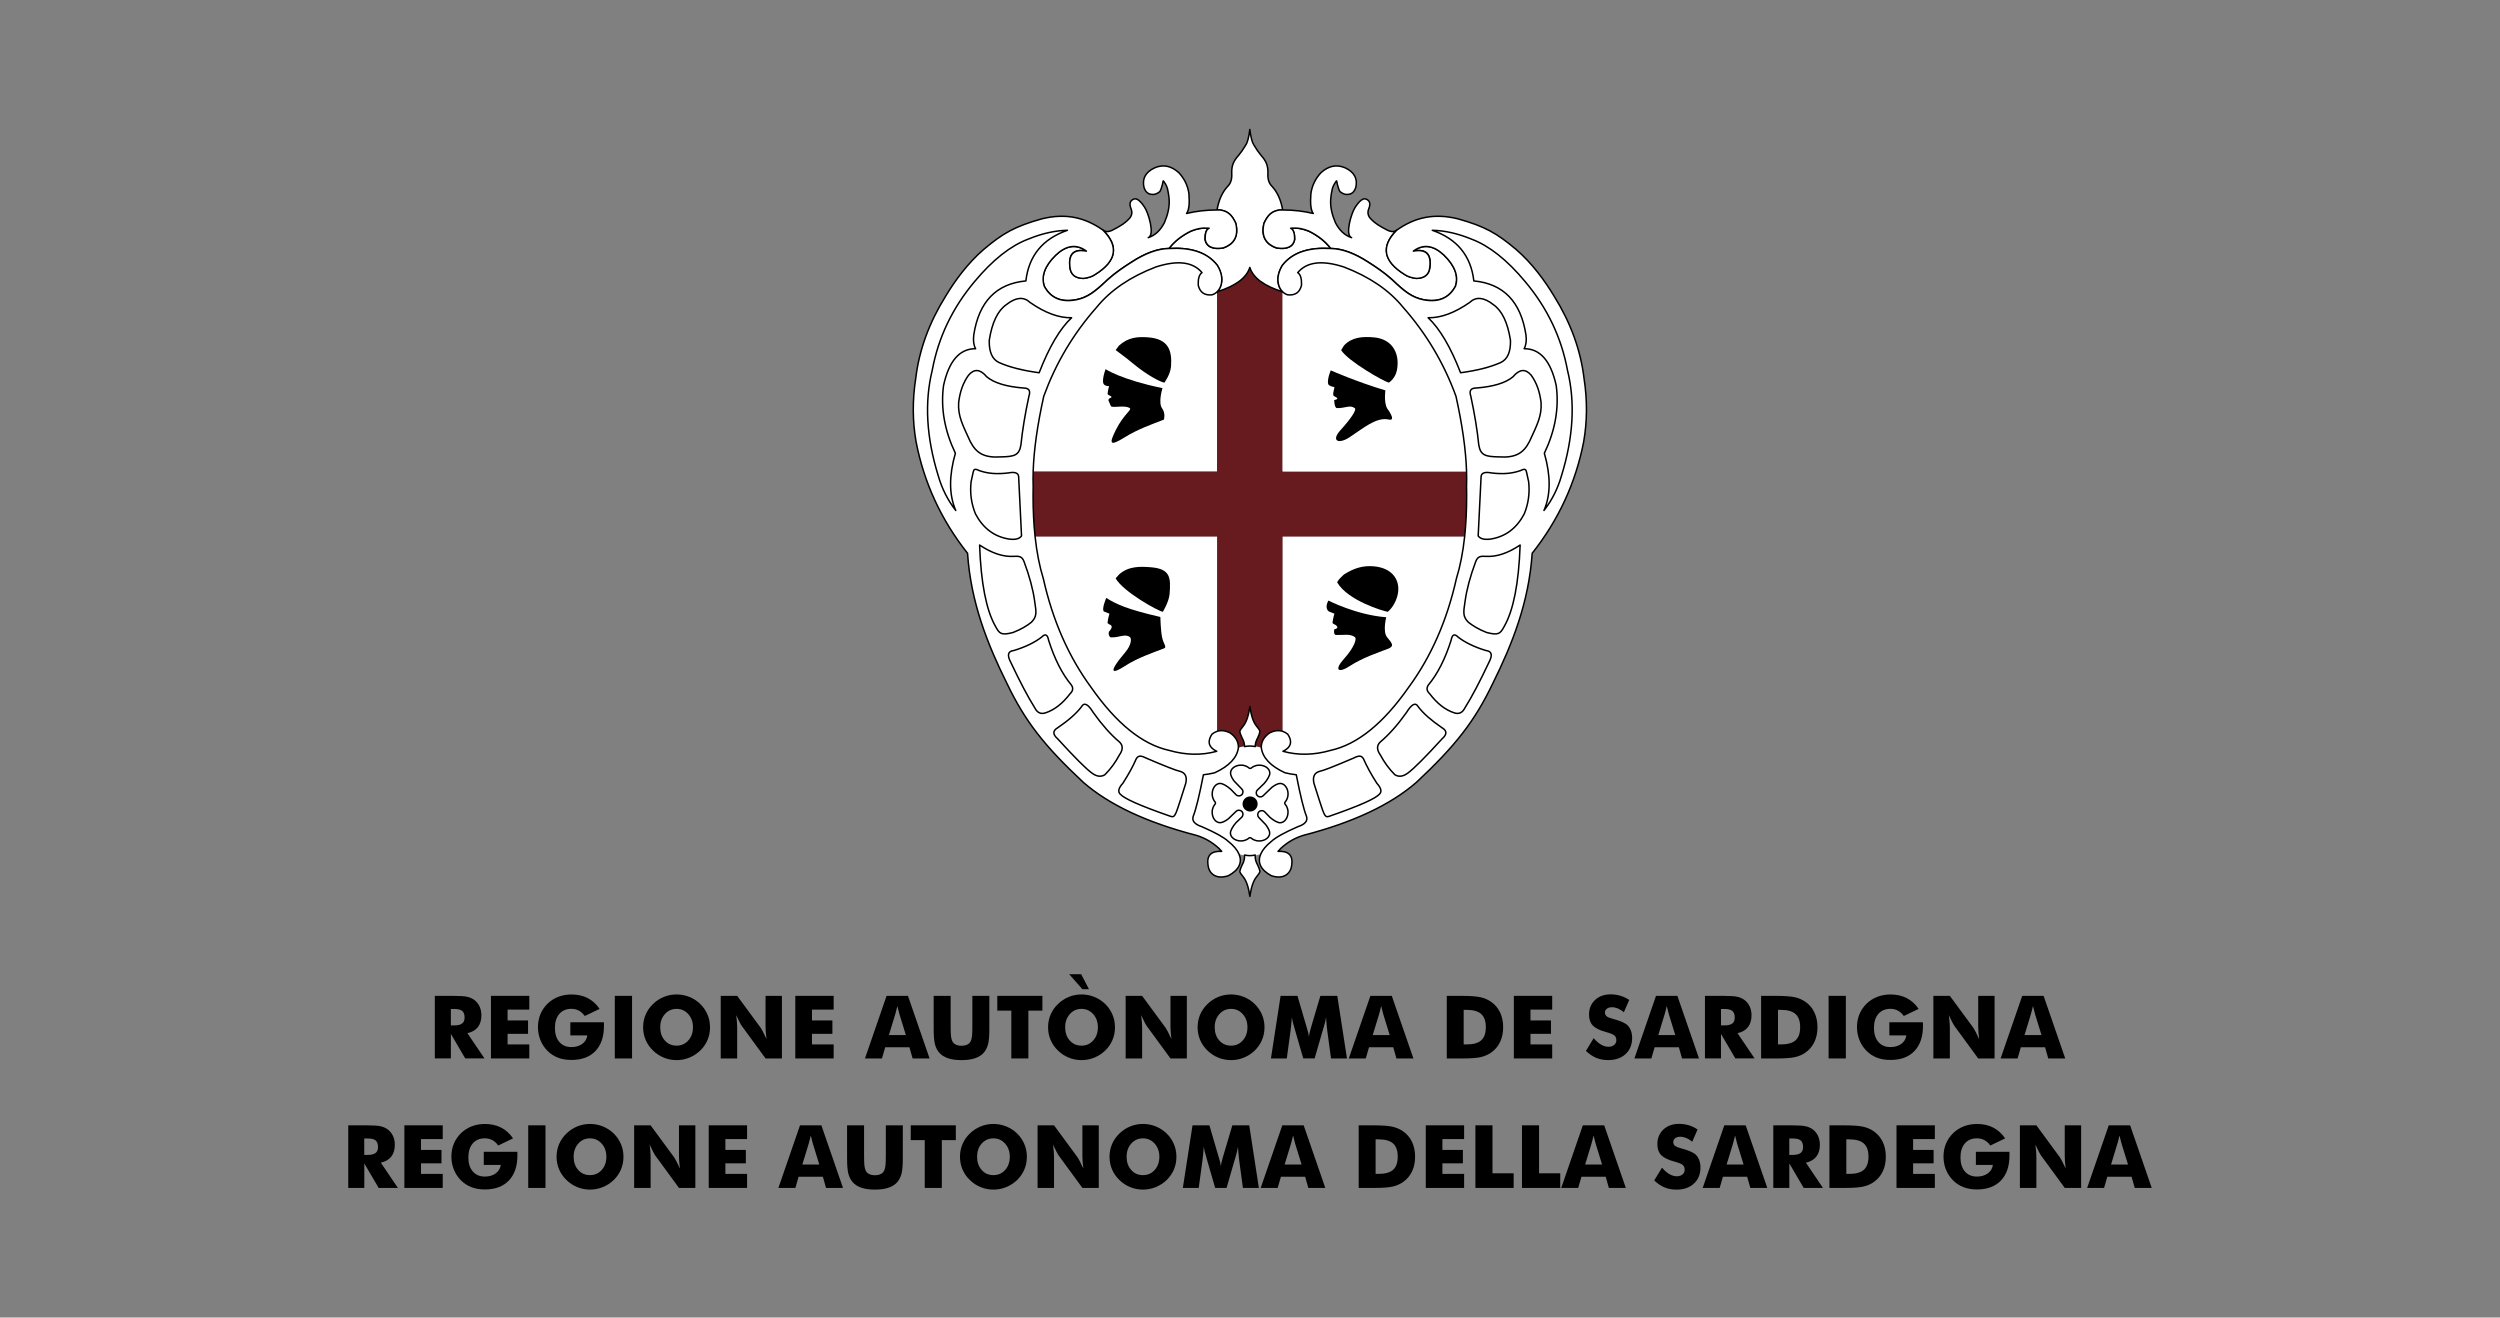 <?xml version="1.0" encoding="utf-8"?>
<!-- Generator: Adobe Illustrator 24.0.1, SVG Export Plug-In . SVG Version: 6.00 Build 0)  -->
<svg version="1.1" id="Livello_1" xmlns="http://www.w3.org/2000/svg" xmlns:xlink="http://www.w3.org/1999/xlink" x="0px" y="0px"
	 viewBox="0 0 1000 527.02" style="enable-background:new 0 0 1000 527.02;" xml:space="preserve">
<rect x="0" y="0" width="1000" height="527.02" fill="#808080" stroke="none"/>
<style type="text/css">
	.st0{fill:#E30613;}
	.st1{fill:#FFFFFF;}
	.st2{clip-path:url(#SVGID_2_);fill-rule:evenodd;clip-rule:evenodd;fill:#FFFFFF;}
	.st3{clip-path:url(#SVGID_2_);fill-rule:evenodd;clip-rule:evenodd;fill:#671B1F;}
	.st4{clip-path:url(#SVGID_2_);fill:none;stroke:#000000;stroke-width:0.607;stroke-linejoin:round;stroke-miterlimit:22.926;}
	.st5{clip-path:url(#SVGID_2_);fill-rule:evenodd;clip-rule:evenodd;}
	
		.st6{clip-path:url(#SVGID_2_);fill:none;stroke:#000000;stroke-width:0.607;stroke-linecap:round;stroke-linejoin:round;stroke-miterlimit:22.926;}
	.st7{clip-path:url(#SVGID_2_);fill:none;stroke:#000000;stroke-width:0.607;stroke-linejoin:round;stroke-miterlimit:22.926;}
	.st8{clip-path:url(#SVGID_2_);}
	.st9{fill-rule:evenodd;clip-rule:evenodd;fill:#FFFFFF;}
	.st10{fill-rule:evenodd;clip-rule:evenodd;fill:#671B1F;}
	.st11{fill:none;stroke:#000000;stroke-width:0.607;stroke-linejoin:round;stroke-miterlimit:22.926;}
	.st12{fill-rule:evenodd;clip-rule:evenodd;}
	.st13{fill:none;stroke:#000000;stroke-width:0.607;stroke-linecap:round;stroke-linejoin:round;stroke-miterlimit:22.926;}
	.st14{fill:none;stroke:#000000;stroke-width:0.607;stroke-linejoin:round;stroke-miterlimit:22.926;}
</style>
<path class="st9" d="M372.9,148.08c-3.16,12.81-2.36,26.89,2.41,42.26c1.5,5.18,3.83,9.79,6.99,13.84
	c-2.7-6.17-2.75-13.79-0.15-22.88c-4.36-9.1-5.94-18.14-4.73-27.1c2.15-9.84,6.43-14.75,12.82-14.72c-0.78-1.41-1.02-3.26-0.73-5.54
	c2.05-13.27,8.99-20.45,20.84-21.57c1.17-10.08,6.71-16.83,16.61-20.25c-4.96,0.1-10.16,1.26-15.59,3.5
	c-7.12,2.65-14.31,8.33-21.57,17.05C380.96,123.2,375.32,135,372.9,148.08"/>
<path class="st9" d="M395.7,136.13c-0.12,4.66,1.2,7.63,3.94,8.89c4.08,1.83,9.42,3.19,16.03,4.08c3.98-10.3,8.31-17.63,12.97-22
	c-5.05,0.11-10.59-1.93-16.61-6.12c-2.53-2.4-5.69-2.11-9.47,0.87C399.1,124.25,396.81,129.01,395.7,136.13"/>
<path class="st9" d="M383.46,161.05c-0.32,5.35,1.56,8.84,4.66,15.59c2.39,4.6,5.45,6.56,12.24,6.12c5.23-0.13,7.32-0.5,8.01-4.81
	c0.6-5.86,1.67-12.37,3.21-19.53c0.71-2.14-0.02-3.18-2.04-3.2c-6.96-0.53-11.92-2.04-14.86-4.52c-2.59-3.1-5.02-3.29-7.29-0.58
	C385.27,153.05,383.96,156.69,383.46,161.05"/>
<path class="st9" d="M390.19,205.56c3.02,5.72,7.46,9.07,13.33,10.05c2.54,0.37,4.24-0.04,5.1-1.24l-1.16-23.82
	c-0.2-1.41-1.56-1.87-4.08-1.38c-4.71,0.58-8.24,0.28-11.73-0.95c-1.81-0.89-2.12-0.47-2.38,0.69c-0.4,1.61-0.56,2.41-0.83,3.81
	C387.94,197.27,388.53,201.46,390.19,205.56"/>
<path class="st9" d="M391.84,218.02c0.54,15.25,2.67,26.13,6.41,32.64c1.51,2.76,2.17,3.61,6.99,2.33c3.34-1.3,5.62-2.77,7.29-4.08
	c2.17-2.21,2.1-3.62,1.31-8.52c-0.64-4.64-2.04-9.89-4.23-15.74c-0.85-2.28-2.14-2.18-4.08-2.11
	C401.33,222.82,396.76,221.32,391.84,218.02"/>
<path class="st9" d="M404.28,264.87c3.76,7.96,6.96,14.04,9.62,18.21c0.99,1.99,2.42,2.67,4.3,2.04c3.54-1.14,6.82-3.69,9.84-7.65
	c1.18-1.11,1.35-2.27,0.51-3.5c-3.68-4.41-6.72-10.38-9.11-17.93c-0.43-2.3-1.38-2.69-2.84-1.17c-2.85,2.17-6.54,3.95-11.07,5.32
	C403.19,260.46,402.77,262.02,404.28,264.87"/>
<path class="st9" d="M423.08,291.1c-2.02,1.19-2.05,2.65-0.07,4.37c6.82,7.46,11.41,12.06,13.77,13.77c1.9,1.41,3.62,1.62,5.17,0.65
	c2.29-2.28,4.23-4.93,5.83-7.94c1.44-2.03,1.46-3.73,0.07-5.1c-3.5-2.93-7.02-6.89-10.56-11.87c-2.08-3.37-3.63-4.15-4.66-2.33
	C430.67,285.28,427.49,288.1,423.08,291.1"/>
<path class="st9" d="M454.48,303.56c-1.22,2.87-3.01,6.12-5.35,9.76c-1.72,1.91-2.06,3.35-1.02,4.33c1.49,1.71,7.6,4.53,20.18,8.89
	c1.09,0.28,1.59,0.51,2.96-3.7c0.67-1.88,0.98-3.06,3.05-9.49c0.6-2.6-0.14-4.2-2.22-4.81c-1.48-0.29-6.05-2.07-13.69-5.35
	C456.28,302.13,455.29,302.16,454.48,303.56"/>
<path class="st10" d="M586.65,188.52H413.24c-0.06,2.1-0.06,4.12,0.01,6.04c-0.14,7.33,0.11,14.04,0.74,20.12h171.92
	c0.63-6.08,0.88-12.78,0.74-20.12C586.72,192.63,586.72,190.62,586.65,188.52"/>
<path class="st9" d="M413.24,188.52h73.57v-71.81c-0.59,0.57-1.28,0.99-2.02,1.21c-3,0.33-4.84-0.96-5.54-3.86
	c-0.1-2.62,0.41-4.29,1.51-5.02c-3.6-4.31-9.74-5.06-18.42-2.27c-10.25,3.91-18.17,9.3-23.75,16.17
	c-9.29,10.5-16.33,22.36-21.13,35.56C414.92,169.99,413.51,180,413.24,188.52"/>
<path class="st9" d="M499.95,298.3c-1.01,0-2.02,0.11-3.03,0.32c-0.52,0.11-1.04,0.25-1.56,0.41h9.18c-0.52-0.17-1.04-0.3-1.56-0.41
	C501.97,298.41,500.96,298.3,499.95,298.3 M495.36,299.04c-0.52,4.03-3.68,7.38-9.47,10.05c-1.35,0.34-2.86,0.61-4.52,0.8
	c-1.64,8.36-3,13.9-4.08,16.61c-0.6,1.8,0.53,3.21,3.43,4.15c5.35,2.31,8.9,4.29,10.64,5.92c2.07,1.66,3.51,3.37,4.24,5.05
	c1.45,0.49,2.9,0.74,4.35,0.74c1.45,0,2.9-0.25,4.35-0.74c0.72-1.68,2.17-3.4,4.24-5.05c1.74-1.63,5.29-3.6,10.64-5.92
	c2.89-0.95,4.02-2.35,3.42-4.15c-1.09-2.71-2.44-8.25-4.08-16.61c-1.66-0.19-3.17-0.46-4.52-0.8c-5.79-2.68-8.95-6.03-9.47-10.05
	H495.36z"/>
<path class="st10" d="M499.95,106.96c-1.31,4.19-5.69,7.44-13.14,9.75v175.81c1.56-0.51,3.26-0.33,5.12,0.55
	c2.34,1.6,3.48,3.59,3.42,5.97c1.53-0.49,3.06-0.74,4.59-0.74c1.53,0,3.06,0.25,4.59,0.74c-0.06-2.38,1.08-4.37,3.43-5.97
	c1.86-0.88,3.56-1.06,5.12-0.55V116.71C505.63,114.4,501.26,111.14,499.95,106.96"/>
<path class="st9" d="M486.81,214.68h-72.82c0.68,6.39,1.79,12.08,3.34,17.06c3.74,16.65,10.1,31.07,19.09,43.28
	c10.09,14.39,20.48,22.76,31.18,25.12c6.69,1.91,13.05,2.03,19.09,0.36c-3.25-1.58-3.88-3.86-1.89-6.83
	c0.64-0.52,1.32-0.89,2.02-1.12V214.68"/>
<path class="st9" d="M586.65,188.52h-73.57v-71.81c0.59,0.57,1.28,0.99,2.02,1.21c3,0.33,4.85-0.96,5.54-3.86
	c0.1-2.62-0.41-4.29-1.51-5.02c3.6-4.31,9.74-5.06,18.41-2.27c10.25,3.91,18.17,9.3,23.75,16.17c9.29,10.5,16.33,22.36,21.13,35.56
	C584.97,169.99,586.39,180,586.65,188.52"/>
<path class="st9" d="M493.64,312.41l3.09,3.21c0.62,0.64,0.59,1.68-0.05,2.29c-0.64,0.61-1.68,0.59-2.29-0.04l-2.05-2.12
	c-1.53-1.35-3.23-2.37-4.28-2.37c-0.85,0-1.61,0.42-2.2,1.16c-0.59,0.75-0.98,1.82-0.98,3.01c0,1.76,0.79,2.8,1.13,3.21
	c0.23,0.27,0.23,0.67,0,0.94c-0.35,0.4-1.14,1.44-1.14,3.2c0,1.19,0.38,2.26,0.97,3.01c0.59,0.75,1.36,1.17,2.2,1.17
	c0.82,0,2.05-0.6,3.28-1.53l3.12-3c0.64-0.62,1.68-0.6,2.29,0.04c0.62,0.64,0.59,1.68-0.04,2.29l-2.3,2.21
	c-1.28,1.48-2.22,3.1-2.22,4.11c0,0.85,0.42,1.61,1.17,2.2c0.75,0.59,1.82,0.98,3.01,0.98c1.76,0,2.8-0.78,3.2-1.13
	c0.27-0.23,0.66-0.23,0.93,0c0.4,0.35,1.45,1.14,3.21,1.14c1.19,0,2.26-0.38,3.01-0.97c0.75-0.59,1.17-1.35,1.18-2.2
	c0-0.85-0.65-2.14-1.64-3.41l-2.7-2.81c-0.61-0.64-0.59-1.68,0.05-2.29c0.64-0.61,1.68-0.59,2.29,0.04l2.15,2.23
	c1.45,1.23,3,2.12,3.99,2.12c0.85,0,1.61-0.42,2.2-1.17c0.59-0.75,0.98-1.82,0.99-3.01c0-1.76-0.79-2.8-1.14-3.2
	c-0.23-0.27-0.23-0.67,0-0.93c0.35-0.41,1.14-1.45,1.15-3.21c0-1-0.27-1.93-0.71-2.64l0,0c-0.15-0.24-0.31-0.45-0.49-0.64l0.01-0.01
	c-0.56-0.58-1.23-0.9-1.97-0.91c-0.82,0-2.05,0.6-3.28,1.53l-3.53,3.4c-0.64,0.61-1.68,0.59-2.29-0.05
	c-0.62-0.64-0.6-1.68,0.04-2.29l2.68-2.58l0,0c1.29-1.5,2.25-3.12,2.25-4.14c0-0.85-0.42-1.61-1.17-2.2
	c-0.75-0.59-1.82-0.98-3.01-0.98c-1.76,0-2.8,0.78-3.21,1.13c-0.27,0.23-0.66,0.23-0.93,0c-0.4-0.35-1.44-1.14-3.2-1.14
	c-1.19,0-2.27,0.38-3.02,0.97c-0.75,0.59-1.17,1.35-1.17,2.2C492.2,310.05,492.76,311.23,493.64,312.41"/>
<path class="st11" d="M493.64,312.41l3.09,3.21c0.62,0.64,0.59,1.68-0.05,2.29c-0.64,0.61-1.68,0.59-2.29-0.04l-2.05-2.12
	c-1.53-1.35-3.23-2.37-4.28-2.37c-0.85,0-1.61,0.42-2.2,1.16c-0.59,0.75-0.98,1.82-0.98,3.01c0,1.76,0.79,2.8,1.13,3.21
	c0.23,0.27,0.23,0.67,0,0.94c-0.35,0.4-1.14,1.44-1.14,3.2c0,1.19,0.38,2.26,0.97,3.01c0.59,0.75,1.36,1.17,2.2,1.17
	c0.82,0,2.05-0.6,3.28-1.53l3.12-3c0.64-0.62,1.68-0.6,2.29,0.04c0.62,0.64,0.59,1.68-0.04,2.29l-2.3,2.21
	c-1.28,1.48-2.22,3.1-2.22,4.11c0,0.85,0.42,1.61,1.17,2.2c0.75,0.59,1.82,0.98,3.01,0.98c1.76,0,2.8-0.78,3.2-1.13
	c0.27-0.23,0.66-0.23,0.93,0c0.4,0.35,1.45,1.14,3.21,1.14c1.19,0,2.26-0.38,3.01-0.97c0.75-0.59,1.17-1.35,1.18-2.2
	c0-0.85-0.65-2.14-1.64-3.41l-2.7-2.81c-0.61-0.64-0.59-1.68,0.05-2.29c0.64-0.61,1.68-0.59,2.29,0.04l2.15,2.23
	c1.45,1.23,3,2.12,3.99,2.12c0.85,0,1.61-0.42,2.2-1.17c0.59-0.75,0.98-1.82,0.99-3.01c0-1.76-0.79-2.8-1.14-3.2
	c-0.23-0.27-0.23-0.67,0-0.93c0.35-0.41,1.14-1.45,1.15-3.21c0-1-0.27-1.93-0.71-2.64l0,0c-0.15-0.24-0.31-0.45-0.49-0.64l0.01-0.01
	c-0.56-0.58-1.23-0.9-1.97-0.91c-0.82,0-2.05,0.6-3.28,1.53l-3.53,3.4c-0.64,0.61-1.68,0.59-2.29-0.05
	c-0.62-0.64-0.6-1.68,0.04-2.29l2.68-2.58l0,0c1.29-1.5,2.25-3.12,2.25-4.14c0-0.85-0.42-1.61-1.17-2.2
	c-0.75-0.59-1.82-0.98-3.01-0.98c-1.76,0-2.8,0.78-3.21,1.13c-0.27,0.23-0.66,0.23-0.93,0c-0.4-0.35-1.44-1.14-3.2-1.14
	c-1.19,0-2.27,0.38-3.02,0.97c-0.75,0.59-1.17,1.35-1.17,2.2C492.2,310.05,492.76,311.23,493.64,312.41z"/>
<path class="st12" d="M500.04,318.57c1.67,0,3.02,1.35,3.02,3.02c0,1.67-1.35,3.02-3.02,3.02c-1.67,0-3.02-1.35-3.02-3.02
	C497.03,319.92,498.38,318.57,500.04,318.57"/>
<path class="st9" d="M513.08,214.68h72.82c-0.68,6.39-1.79,12.08-3.34,17.06c-3.74,16.65-10.1,31.07-19.09,43.28
	c-10.09,14.39-20.49,22.76-31.18,25.12c-6.69,1.91-13.05,2.03-19.09,0.36c3.25-1.58,3.88-3.86,1.89-6.83
	c-0.64-0.52-1.31-0.89-2.02-1.12V214.68"/>
<path class="st9" d="M586.65,188.52h-73.57v-71.81c0.59,0.57,1.28,0.99,2.02,1.21c3,0.33,4.85-0.96,5.54-3.86
	c0.1-2.62-0.41-4.29-1.51-5.02c3.6-4.31,9.74-5.06,18.41-2.27c10.25,3.91,18.17,9.3,23.75,16.17c9.29,10.5,16.33,22.36,21.13,35.56
	C584.97,169.99,586.39,180,586.65,188.52"/>
<path class="st9" d="M491.07,74.54c-2.16,2.33-3.58,5.49-4.26,9.47c0.44,0,0.89,0,1.33,0.01c3.06,0.52,4.56,1.92,6.12,5.25
	c1.42,5.64-1.16,8.58-4.96,9.91c-4.12,0.72-6.81-0.44-7.29-3.5c-0.01-2.44,0.53-3.9,1.6-4.37c-2.91-0.22-4.78,0.17-7.26,1.15
	c-3.69,1.8-6.62,4.12-8.77,6.94c8.36-0.48,15.08,1.32,19.3,6.73c2.78,4.55,1.99,8.57-0.09,10.59c7.45-2.31,11.83-5.56,13.14-9.75
	c1.31,4.19,5.69,7.44,13.14,9.75c-2.08-2.03-2.87-6.04-0.09-10.59c4.22-5.4,10.95-7.21,19.31-6.73c-2.15-2.82-5.08-5.13-8.77-6.94
	c-2.47-0.98-4.34-1.37-7.26-1.15c1.07,0.47,1.61,1.93,1.6,4.37c-0.48,3.05-3.16,4.22-7.29,3.5c-3.79-1.32-6.38-4.26-4.95-9.91
	c1.56-3.32,3.06-4.73,6.12-5.25c0.45-0.01,0.89-0.01,1.33-0.01c-0.68-3.98-2.1-7.13-4.26-9.47c-1.25-1.2-1.79-2.96-1.64-5.28
	c0.06-3.23-0.81-4.92-2.73-7.1c-0.97-1.14-1.93-2.52-2.87-4.14c-0.7-0.99-1.25-3.07-1.64-6.24c-0.39,3.17-0.94,5.25-1.64,6.24
	c-0.94,1.62-1.9,3-2.87,4.14c-1.92,2.18-2.8,3.87-2.73,7.1C492.86,71.58,492.32,73.34,491.07,74.54"/>
<path class="st13" d="M491.07,74.54c-2.16,2.33-3.58,5.49-4.26,9.47c0.44,0,0.89,0,1.33,0.01c3.06,0.52,4.56,1.92,6.12,5.25
	c1.42,5.64-1.16,8.58-4.96,9.91c-4.12,0.72-6.81-0.44-7.29-3.5c-0.01-2.44,0.53-3.9,1.6-4.37c-2.91-0.22-4.78,0.17-7.26,1.15
	c-3.69,1.8-6.62,4.12-8.77,6.94c8.36-0.48,15.08,1.32,19.3,6.73c2.78,4.55,1.99,8.57-0.09,10.59c7.45-2.31,11.83-5.56,13.14-9.75
	c1.31,4.19,5.69,7.44,13.14,9.75c-2.08-2.03-2.87-6.04-0.09-10.59c4.22-5.4,10.95-7.21,19.31-6.73c-2.15-2.82-5.08-5.13-8.77-6.94
	c-2.47-0.98-4.34-1.37-7.26-1.15c1.07,0.47,1.61,1.93,1.6,4.37c-0.48,3.05-3.16,4.22-7.29,3.5c-3.79-1.32-6.38-4.26-4.95-9.91
	c1.56-3.32,3.06-4.73,6.12-5.25c0.45-0.01,0.89-0.01,1.33-0.01c-0.68-3.98-2.1-7.13-4.26-9.47c-1.25-1.2-1.79-2.96-1.64-5.28
	c0.06-3.23-0.81-4.92-2.73-7.1c-0.97-1.14-1.93-2.52-2.87-4.14c-0.7-0.99-1.25-3.07-1.64-6.24c-0.39,3.17-0.94,5.25-1.64,6.24
	c-0.94,1.62-1.9,3-2.87,4.14c-1.92,2.18-2.8,3.87-2.73,7.1C492.86,71.58,492.32,73.34,491.07,74.54z"/>
<path class="st9" d="M499.95,342.26c-0.71,0-1.42-0.08-2.12-0.25v0.25c0.03,1.28-0.3,2.55-1.02,3.81c-0.51,1.03-0.69,1.67-0.85,2.29
	c-0.17,0.57,0.68,1.57,1.11,2.1c1.63,1.88,2.36,4.68,2.88,8.09c0.52-3.41,1.25-6.21,2.88-8.09c0.44-0.53,1.28-1.53,1.11-2.1
	c-0.16-0.62-0.34-1.26-0.85-2.29c-0.71-1.26-1.06-2.53-1.02-3.81v-0.25C501.36,342.18,500.66,342.26,499.95,342.26"/>
<path class="st11" d="M499.95,342.26c-0.71,0-1.42-0.08-2.12-0.25v0.25c0.03,1.28-0.3,2.55-1.02,3.81
	c-0.51,1.03-0.69,1.67-0.85,2.29c-0.17,0.57,0.68,1.57,1.11,2.1c1.63,1.88,2.36,4.68,2.88,8.09c0.52-3.41,1.25-6.21,2.88-8.09
	c0.44-0.53,1.28-1.53,1.11-2.1c-0.16-0.62-0.34-1.26-0.85-2.29c-0.71-1.26-1.06-2.53-1.02-3.81v-0.25
	C501.36,342.18,500.66,342.26,499.95,342.26z"/>
<path class="st9" d="M503.09,295.11c-0.66,1.16-1,2.33-1.02,3.52c-0.71-0.15-1.42-0.22-2.12-0.22c-0.71,0-1.41,0.07-2.12,0.22
	c-0.02-1.18-0.36-2.35-1.02-3.52c-0.51-1.04-0.69-1.67-0.85-2.29c-0.17-0.57,0.68-1.57,1.11-2.1c1.63-1.88,2.36-4.68,2.88-8.09
	c0.52,3.41,1.25,6.21,2.88,8.09c0.44,0.53,1.28,1.53,1.11,2.1C503.78,293.44,503.6,294.07,503.09,295.11"/>
<path class="st13" d="M503.09,295.11c-0.66,1.16-1,2.33-1.02,3.52c-0.71-0.15-1.42-0.22-2.12-0.22c-0.71,0-1.41,0.07-2.12,0.22
	c-0.02-1.18-0.36-2.35-1.02-3.52c-0.51-1.04-0.69-1.67-0.85-2.29c-0.17-0.57,0.68-1.57,1.11-2.1c1.63-1.88,2.36-4.68,2.88-8.09
	c0.52,3.41,1.25,6.21,2.88,8.09c0.44,0.53,1.28,1.53,1.11,2.1C503.78,293.44,503.6,294.07,503.09,295.11z"/>
<path class="st9" d="M422.28,102.03c-4.39,4.28-5.92,8.44-4.59,12.46c2.55,4.76,6.83,6.55,12.82,5.39c4.57-0.92,7.4-3.14,12.6-8.09
	c3.23-2.89,6.64-5.13,9.34-6.85c5.54-3.64,10.59-5.49,15.16-5.56c2.15-2.82,5.08-5.13,8.77-6.94c2.47-0.98,4.35-1.37,7.26-1.15
	c-1.08,0.47-1.61,1.93-1.6,4.37c0.48,3.05,3.16,4.22,7.29,3.5c3.79-1.32,6.38-4.26,4.96-9.91c-1.56-3.32-3.06-4.73-6.12-5.25
	c-0.45-0.01-0.89-0.01-1.33-0.01c-4.34,0-8.41,0.47-12.22,1.4c0.95-1.23,1.27-3.86,0.95-7.91c-0.45-3.23-1.81-6.05-4.08-8.45
	c-3.05-2.73-6.26-3.36-9.65-1.89c-3.65,1.72-5.06,4.34-4.23,7.87c0.5,1.45,1.28,2.41,2.6,2.67c1.68,0.33,2.66-0.22,3.74-1.06
	c0.6-1.05,0.72-1.95,0.85-2.26c0.26-0.59,0.37-2.22,0.57-1.99c0.16,0.19,1.32,1.79,1.62,3.09c0.32,1.39,0.54,2.85,0.57,3.3
	c0.51,3.85-0.56,7.42-1.82,10.34c-1.59,3.08-3.73,5.07-6.44,5.96c2.78-1.05,0.02-10.1-1.5-12.23c-1.7-2.58-3.12-3.65-4.26-3.21
	c-1.52,0.59-1.91,1.84-1.17,3.75c0.72,1.67,0.38,3.15-1.02,4.44c-1.19,1.29-3.26,2.67-6.19,4.15c-1.68,0.88-3.02,0.88-4.01,0
	c6.52,6.52,5.49,12.44-3.09,17.78c-1.16,0.82-2.72,1.35-4.68,1.58c-3.29-0.06-5.09-1.52-5.39-4.37c-0.7-5.32,1.49-7.51,6.56-6.56
	C430.58,97.52,426.5,98.05,422.28,102.03"/>
<path class="st14" d="M422.28,102.03c-4.39,4.28-5.92,8.44-4.59,12.46c2.55,4.76,6.83,6.55,12.82,5.39c4.57-0.92,7.4-3.14,12.6-8.09
	c3.23-2.89,6.64-5.13,9.34-6.85c5.54-3.64,10.59-5.49,15.16-5.56c2.15-2.82,5.08-5.13,8.77-6.94c2.47-0.98,4.35-1.37,7.26-1.15
	c-1.08,0.47-1.61,1.93-1.6,4.37c0.48,3.05,3.16,4.22,7.29,3.5c3.79-1.32,6.38-4.26,4.96-9.91c-1.56-3.32-3.06-4.73-6.12-5.25
	c-0.45-0.01-0.89-0.01-1.33-0.01c-4.34,0-8.41,0.47-12.22,1.4c0.95-1.23,1.27-3.86,0.95-7.91c-0.45-3.23-1.81-6.05-4.08-8.45
	c-3.05-2.73-6.26-3.36-9.65-1.89c-3.65,1.72-5.06,4.34-4.23,7.87c0.5,1.45,1.28,2.41,2.6,2.67c1.68,0.33,2.66-0.22,3.74-1.06
	c0.6-1.05,0.72-1.95,0.85-2.26c0.26-0.59,0.37-2.22,0.57-1.99c0.16,0.19,1.32,1.79,1.62,3.09c0.32,1.39,0.54,2.85,0.57,3.3
	c0.51,3.85-0.56,7.42-1.82,10.34c-1.59,3.08-3.73,5.07-6.44,5.96c2.78-1.05,0.02-10.1-1.5-12.23c-1.7-2.58-3.12-3.65-4.26-3.21
	c-1.52,0.59-1.91,1.84-1.17,3.75c0.72,1.67,0.38,3.15-1.02,4.44c-1.19,1.29-3.26,2.67-6.19,4.15c-1.68,0.88-3.02,0.88-4.01,0
	c6.52,6.52,5.49,12.44-3.09,17.78c-1.16,0.82-2.72,1.35-4.68,1.58c-3.29-0.06-5.09-1.52-5.39-4.37c-0.7-5.32,1.49-7.51,6.56-6.56
	C430.58,97.52,426.5,98.05,422.28,102.03z"/>
<path class="st9" d="M366.44,176.77c3.17,16.35,10.03,31.2,20.58,44.55c1.29,19.5,7.92,36.29,15.74,52.02
	c7.25,15.16,14.97,25.02,30.6,39.63c10.33,8.98,25.34,16.02,45.03,21.13c3.41,1,6.47,2.75,9.18,5.25c0.43,0.41,0.79,0.8,1.1,1.19
	c-4.21-0.22-6.04,1.62-5.47,5.51c0.32,3.1,2.95,5.97,8.16,4.23c4.4-2.35,5.62-5.44,4.24-8.64c-0.72-1.68-2.17-3.4-4.24-5.05
	c-1.74-1.63-5.29-3.6-10.64-5.92c-2.89-0.95-4.02-2.35-3.43-4.15c1.09-2.71,2.44-8.25,4.08-16.61c1.66-0.19,3.17-0.46,4.52-0.8
	c5.79-2.68,8.95-6.03,9.47-10.05c0.06-2.38-1.08-4.37-3.42-5.97c-1.86-0.88-3.57-1.06-5.12-0.55c-0.7,0.23-1.38,0.61-2.02,1.13
	c-0.76,1.14-1.13,2.17-1.13,3.1c0,1.52,1.01,2.77,3.03,3.75c0,0,0,0,0,0c-6.03,1.67-12.39,1.55-19.08-0.37
	c-10.7-2.37-21.09-10.77-31.18-25.21c-8.99-12.25-15.35-26.72-19.09-43.42c-1.53-4.93-2.63-10.53-3.31-16.83
	c-0.54-5-0.81-10.44-0.81-16.3c0-1.25,0.01-2.52,0.04-3.82c0-0.01,0-0.01,0-0.02c-0.03-0.96-0.05-1.93-0.05-2.93
	c0-1.01,0.01-2.03,0.05-3.09c0.27-8.52,1.68-18.52,4.23-30.02c4.8-13.2,11.84-25.05,21.13-35.56c5.58-6.87,13.5-12.26,23.75-16.17
	c8.68-2.79,14.81-2.04,18.42,2.27c-1.1,0.73-1.61,2.4-1.51,5.02c0.69,2.9,2.54,4.19,5.54,3.86c0.74-0.22,1.43-0.63,2.02-1.21
	c2.08-2.03,2.87-6.04,0.09-10.59c-4.22-5.4-10.95-7.21-19.3-6.73c-4.57,0.07-9.62,1.92-15.16,5.56c-2.7,1.72-6.1,3.96-9.34,6.85
	c-5.19,4.95-8.03,7.16-12.6,8.09c-5.99,1.16-10.27-0.64-12.82-5.39c-1.33-4.02,0.2-8.17,4.59-12.46c4.23-3.98,8.31-4.52,12.24-1.6
	c-5.07-0.95-7.26,1.23-6.56,6.56c0.3,2.85,2.1,4.31,5.39,4.37c1.96-0.24,3.52-0.76,4.68-1.58c8.58-5.34,9.6-11.27,3.09-17.78
	c-6.82-4.8-14.42-6.95-24.44-4.48c-10.75,3.03-15.51,5.7-23.24,12.24c-6.4,5.5-11.55,12.58-15.23,18.72
	c-6.61,10.59-10.6,21.54-11.95,32.86C364.93,160.11,364.99,168.59,366.44,176.77 M390.19,205.56c-1.66-4.1-2.26-8.3-1.76-12.84
	c0.27-1.4,0.44-2.2,0.83-3.81c0.27-1.17,0.58-1.59,2.38-0.69c3.49,1.23,7.02,1.52,11.73,0.95c2.52-0.49,3.88-0.03,4.08,1.38
	l1.16,23.82c-0.86,1.2-2.56,1.61-5.1,1.24C397.66,214.64,393.22,211.29,390.19,205.56z M400.36,182.76
	c-6.79,0.44-9.85-1.52-12.24-6.12c-3.11-6.75-4.98-10.24-4.66-15.59c0.5-4.35,1.81-8,3.93-10.93c2.27-2.71,4.7-2.51,7.29,0.58
	c2.94,2.48,7.9,3.99,14.86,4.52c2.02,0.03,2.76,1.07,2.04,3.2c-1.54,7.16-2.61,13.67-3.21,19.53
	C407.68,182.26,405.59,182.63,400.36,182.76z M399.64,145.02c-2.74-1.26-4.05-4.23-3.94-8.89c1.11-7.12,3.39-11.88,6.85-14.28
	c3.78-2.98,6.94-3.27,9.47-0.87c6.02,4.19,11.56,6.23,16.61,6.12c-4.66,4.37-8.98,11.7-12.97,22
	C409.06,148.21,403.71,146.85,399.64,145.02z M390.24,139.48c-6.39-0.03-10.67,4.88-12.82,14.72c-1.2,8.97,0.38,18,4.73,27.1
	c-2.6,9.08-2.56,16.71,0.15,22.88c-3.17-4.05-5.5-8.66-6.99-13.84c-4.76-15.36-5.56-29.45-2.41-42.26
	c2.43-13.08,8.06-24.88,16.9-35.41c7.26-8.72,14.45-14.4,21.57-17.05c5.43-2.23,10.63-3.4,15.59-3.5
	c-9.9,3.42-15.44,10.17-16.61,20.25c-11.84,1.11-18.79,8.3-20.84,21.57C389.22,136.23,389.46,138.07,390.24,139.48z M391.84,218.02
	c4.92,3.29,9.49,4.8,13.7,4.52c1.94-0.07,3.23-0.17,4.08,2.11c2.18,5.85,3.59,11.1,4.23,15.74c0.79,4.91,0.86,6.31-1.31,8.52
	c-1.66,1.31-3.95,2.78-7.29,4.08c-4.82,1.28-5.48,0.43-6.99-2.33C394.51,244.16,392.38,233.28,391.84,218.02z M404.28,264.87
	c-1.51-2.85-1.1-4.41,1.24-4.66c4.53-1.37,8.23-3.15,11.07-5.32c1.47-1.53,2.41-1.14,2.84,1.17c2.39,7.54,5.43,13.52,9.11,17.93
	c0.84,1.23,0.67,2.39-0.51,3.5c-3.02,3.96-6.3,6.51-9.84,7.65c-1.88,0.63-3.31-0.05-4.3-2.04
	C411.25,278.91,408.04,272.84,404.28,264.87z M423.08,291.1c4.41-3,7.59-5.82,9.55-8.45c1.03-1.81,2.59-1.04,4.66,2.33
	c3.54,4.99,7.06,8.94,10.56,11.87c1.39,1.37,1.36,3.07-0.07,5.1c-1.6,3.01-3.54,5.66-5.83,7.94c-1.55,0.97-3.27,0.75-5.17-0.65
	c-2.36-1.71-6.95-6.31-13.77-13.77C421.04,293.75,421.06,292.29,423.08,291.1z M454.48,303.56c0.81-1.39,1.8-1.42,3.9-0.36
	c7.64,3.28,12.21,5.07,13.69,5.35c2.09,0.6,2.83,2.2,2.22,4.81c-2.07,6.43-2.38,7.61-3.05,9.49c-1.37,4.21-1.87,3.97-2.96,3.7
	c-12.58-4.36-18.69-7.18-20.18-8.89c-1.04-0.98-0.7-2.43,1.02-4.33C451.47,309.68,453.26,306.42,454.48,303.56z"/>
<path class="st13" d="M366.44,176.77c3.17,16.35,10.03,31.2,20.58,44.55c1.29,19.5,7.92,36.29,15.74,52.02
	c7.25,15.16,14.97,25.02,30.6,39.63c10.33,8.98,25.34,16.02,45.03,21.13c3.41,1,6.47,2.75,9.18,5.25c0.43,0.41,0.79,0.8,1.1,1.19
	c-4.21-0.22-6.04,1.62-5.47,5.51c0.32,3.1,2.95,5.97,8.16,4.23c4.4-2.35,5.62-5.44,4.24-8.64c-0.72-1.68-2.17-3.4-4.24-5.05
	c-1.74-1.63-5.29-3.6-10.64-5.92c-2.89-0.95-4.02-2.35-3.43-4.15c1.09-2.71,2.44-8.25,4.08-16.61c1.66-0.19,3.17-0.46,4.52-0.8
	c5.79-2.68,8.95-6.03,9.47-10.05c0.06-2.38-1.08-4.37-3.42-5.97c-1.86-0.88-3.57-1.06-5.12-0.55c-0.7,0.23-1.38,0.61-2.02,1.13
	c-0.76,1.14-1.13,2.17-1.13,3.1c0,1.52,1.01,2.77,3.03,3.75c0,0,0,0,0,0c-6.03,1.67-12.39,1.55-19.08-0.37
	c-10.7-2.37-21.09-10.77-31.18-25.21c-8.99-12.25-15.35-26.72-19.09-43.42c-1.53-4.93-2.63-10.53-3.31-16.83
	c-0.54-5-0.81-10.44-0.81-16.3c0-1.25,0.01-2.52,0.04-3.82c0-0.01,0-0.01,0-0.02c-0.03-0.96-0.05-1.93-0.05-2.93
	c0-1.01,0.01-2.03,0.05-3.09c0.27-8.52,1.68-18.52,4.23-30.02c4.8-13.2,11.84-25.05,21.13-35.56c5.58-6.87,13.5-12.26,23.75-16.17
	c8.68-2.79,14.81-2.04,18.42,2.27c-1.1,0.73-1.61,2.4-1.51,5.02c0.69,2.9,2.54,4.19,5.54,3.86c0.74-0.22,1.43-0.63,2.02-1.21
	c2.08-2.03,2.87-6.04,0.09-10.59c-4.22-5.4-10.95-7.21-19.3-6.73c-4.57,0.07-9.62,1.92-15.16,5.56c-2.7,1.72-6.1,3.96-9.34,6.85
	c-5.19,4.95-8.03,7.16-12.6,8.09c-5.99,1.16-10.27-0.64-12.82-5.39c-1.33-4.02,0.2-8.17,4.59-12.46c4.23-3.98,8.31-4.52,12.24-1.6
	c-5.07-0.95-7.26,1.23-6.56,6.56c0.3,2.85,2.1,4.31,5.39,4.37c1.96-0.24,3.52-0.76,4.68-1.58c8.58-5.34,9.6-11.27,3.09-17.78
	c-6.82-4.8-14.42-6.95-24.44-4.48c-10.75,3.03-15.51,5.7-23.24,12.24c-6.4,5.5-11.55,12.58-15.23,18.72
	c-6.61,10.59-10.6,21.54-11.95,32.86C364.93,160.11,364.99,168.59,366.44,176.77z M390.19,205.56c-1.66-4.1-2.26-8.3-1.76-12.84
	c0.27-1.4,0.44-2.2,0.83-3.81c0.27-1.17,0.58-1.59,2.38-0.69c3.49,1.23,7.02,1.52,11.73,0.95c2.52-0.49,3.88-0.03,4.08,1.38
	l1.16,23.82c-0.86,1.2-2.56,1.61-5.1,1.24C397.66,214.64,393.22,211.29,390.19,205.56z M400.36,182.76
	c-6.79,0.44-9.85-1.52-12.24-6.12c-3.11-6.75-4.98-10.24-4.66-15.59c0.5-4.35,1.81-8,3.93-10.93c2.27-2.71,4.7-2.51,7.29,0.58
	c2.94,2.48,7.9,3.99,14.86,4.52c2.02,0.03,2.76,1.07,2.04,3.2c-1.54,7.16-2.61,13.67-3.21,19.53
	C407.68,182.26,405.59,182.63,400.36,182.76z M399.64,145.02c-2.74-1.26-4.05-4.23-3.94-8.89c1.11-7.12,3.39-11.88,6.85-14.28
	c3.78-2.98,6.94-3.27,9.47-0.87c6.02,4.19,11.56,6.23,16.61,6.12c-4.66,4.37-8.98,11.7-12.97,22
	C409.06,148.21,403.71,146.85,399.64,145.02z M390.24,139.48c-6.39-0.03-10.67,4.88-12.82,14.72c-1.2,8.97,0.38,18,4.73,27.1
	c-2.6,9.08-2.56,16.71,0.15,22.88c-3.17-4.05-5.5-8.66-6.99-13.84c-4.76-15.36-5.56-29.45-2.41-42.26
	c2.43-13.08,8.06-24.88,16.9-35.41c7.26-8.72,14.45-14.4,21.57-17.05c5.43-2.23,10.63-3.4,15.59-3.5
	c-9.9,3.42-15.44,10.17-16.61,20.25c-11.84,1.11-18.79,8.3-20.84,21.57C389.22,136.23,389.46,138.07,390.24,139.48z M391.84,218.02
	c4.92,3.29,9.49,4.8,13.7,4.52c1.94-0.07,3.23-0.17,4.08,2.11c2.18,5.85,3.59,11.1,4.23,15.74c0.79,4.91,0.86,6.31-1.31,8.52
	c-1.66,1.31-3.95,2.78-7.29,4.08c-4.82,1.28-5.48,0.43-6.99-2.33C394.51,244.16,392.38,233.28,391.84,218.02z M404.28,264.87
	c-1.51-2.85-1.1-4.41,1.24-4.66c4.53-1.37,8.23-3.15,11.07-5.32c1.47-1.53,2.41-1.14,2.84,1.17c2.39,7.54,5.43,13.52,9.11,17.93
	c0.84,1.23,0.67,2.39-0.51,3.5c-3.02,3.96-6.3,6.51-9.84,7.65c-1.88,0.63-3.31-0.05-4.3-2.04
	C411.25,278.91,408.04,272.84,404.28,264.87z M423.08,291.1c4.41-3,7.59-5.82,9.55-8.45c1.03-1.81,2.59-1.04,4.66,2.33
	c3.54,4.99,7.06,8.94,10.56,11.87c1.39,1.37,1.36,3.07-0.07,5.1c-1.6,3.01-3.54,5.66-5.83,7.94c-1.55,0.97-3.27,0.75-5.17-0.65
	c-2.36-1.71-6.95-6.31-13.77-13.77C421.04,293.75,421.06,292.29,423.08,291.1z M454.48,303.56c0.81-1.39,1.8-1.42,3.9-0.36
	c7.64,3.28,12.21,5.07,13.69,5.35c2.09,0.6,2.83,2.2,2.22,4.81c-2.07,6.43-2.38,7.61-3.05,9.49c-1.37,4.21-1.87,3.97-2.96,3.7
	c-12.58-4.36-18.69-7.18-20.18-8.89c-1.04-0.98-0.7-2.43,1.02-4.33C451.47,309.68,453.26,306.42,454.48,303.56z"/>
<path class="st9" d="M627,148.08c3.16,12.81,2.35,26.89-2.41,42.26c-1.5,5.18-3.83,9.79-6.99,13.84c2.7-6.17,2.75-13.79,0.15-22.88
	c4.36-9.1,5.94-18.14,4.74-27.1c-2.16-9.84-6.43-14.75-12.82-14.72c0.78-1.41,1.02-3.26,0.73-5.54
	c-2.05-13.27-8.99-20.45-20.84-21.57c-1.17-10.08-6.71-16.83-16.61-20.25c4.96,0.1,10.16,1.26,15.59,3.5
	c7.12,2.65,14.31,8.33,21.57,17.05C618.93,123.2,624.57,135,627,148.08"/>
<path class="st9" d="M604.19,136.13c0.12,4.66-1.2,7.63-3.93,8.89c-4.08,1.83-9.42,3.19-16.03,4.08c-3.99-10.3-8.31-17.63-12.97-22
	c5.06,0.11,10.59-1.93,16.61-6.12c2.53-2.4,5.69-2.11,9.47,0.87C600.8,124.25,603.08,129.01,604.19,136.13"/>
<path class="st9" d="M616.43,161.05c0.32,5.35-1.56,8.84-4.66,15.59c-2.39,4.6-5.45,6.56-12.24,6.12c-5.23-0.13-7.32-0.5-8.02-4.81
	c-0.6-5.86-1.67-12.37-3.2-19.53c-0.71-2.14,0.02-3.18,2.04-3.2c6.96-0.53,11.92-2.04,14.86-4.52c2.59-3.1,5.02-3.29,7.29-0.58
	C614.62,153.05,615.93,156.69,616.43,161.05"/>
<path class="st9" d="M609.7,205.56c-3.02,5.72-7.47,9.07-13.33,10.05c-2.54,0.37-4.24-0.04-5.1-1.24l1.17-23.82
	c0.2-1.41,1.56-1.87,4.08-1.38c4.71,0.58,8.24,0.28,11.73-0.95c1.81-0.89,2.12-0.47,2.38,0.69c0.4,1.61,0.56,2.41,0.83,3.81
	C611.95,197.27,611.36,201.46,609.7,205.56"/>
<path class="st9" d="M608.05,218.02c-0.53,15.25-2.67,26.13-6.41,32.64c-1.51,2.76-2.17,3.61-6.99,2.33
	c-3.34-1.3-5.62-2.77-7.29-4.08c-2.17-2.21-2.1-3.62-1.31-8.52c0.64-4.64,2.04-9.89,4.23-15.74c0.85-2.28,2.15-2.18,4.08-2.11
	C598.56,222.82,603.13,221.32,608.05,218.02"/>
<path class="st9" d="M595.61,264.87c-3.76,7.96-6.96,14.04-9.62,18.21c-0.99,1.99-2.42,2.67-4.3,2.04
	c-3.54-1.14-6.82-3.69-9.84-7.65c-1.18-1.11-1.35-2.27-0.51-3.5c3.68-4.41,6.71-10.38,9.11-17.93c0.43-2.3,1.38-2.69,2.84-1.17
	c2.85,2.17,6.54,3.95,11.07,5.32C596.71,260.46,597.12,262.02,595.61,264.87"/>
<path class="st9" d="M576.81,291.1c2.02,1.19,2.05,2.65,0.07,4.37c-6.82,7.46-11.41,12.06-13.77,13.77
	c-1.9,1.41-3.62,1.62-5.17,0.65c-2.29-2.28-4.23-4.93-5.83-7.94c-1.44-2.03-1.46-3.73-0.07-5.1c3.5-2.93,7.02-6.89,10.56-11.87
	c2.08-3.37,3.63-4.15,4.66-2.33C569.22,285.28,572.4,288.1,576.81,291.1"/>
<path class="st9" d="M545.41,303.56c1.23,2.87,3.01,6.12,5.35,9.76c1.72,1.91,2.06,3.35,1.02,4.33c-1.49,1.71-7.6,4.53-20.18,8.89
	c-1.09,0.28-1.59,0.51-2.96-3.7c-0.67-1.88-0.98-3.06-3.05-9.49c-0.6-2.6,0.14-4.2,2.22-4.81c1.49-0.29,6.05-2.07,13.7-5.35
	C543.61,302.13,544.6,302.16,545.41,303.56"/>
<path class="st9" d="M577.62,102.03c4.39,4.28,5.92,8.44,4.59,12.46c-2.56,4.76-6.83,6.55-12.82,5.39c-4.57-0.92-7.4-3.14-12.6-8.09
	c-3.23-2.89-6.64-5.13-9.33-6.85c-5.54-3.64-10.59-5.49-15.16-5.56c-2.15-2.82-5.08-5.13-8.77-6.94c-2.47-0.98-4.34-1.37-7.26-1.15
	c1.07,0.47,1.61,1.93,1.6,4.37c-0.48,3.05-3.16,4.22-7.29,3.5c-3.79-1.32-6.38-4.26-4.95-9.91c1.56-3.32,3.06-4.73,6.12-5.25
	c0.45-0.01,0.89-0.01,1.33-0.01c4.34,0,8.41,0.47,12.22,1.4c-0.95-1.23-1.27-3.86-0.95-7.91c0.45-3.23,1.81-6.05,4.08-8.45
	c3.05-2.73,6.27-3.36,9.65-1.89c3.65,1.72,5.06,4.34,4.23,7.87c-0.5,1.45-1.28,2.41-2.6,2.67c-1.68,0.33-2.66-0.22-3.74-1.06
	c-0.6-1.05-0.72-1.95-0.85-2.26c-0.26-0.59-0.37-2.22-0.56-1.99c-0.16,0.19-1.32,1.79-1.62,3.09c-0.32,1.39-0.54,2.85-0.57,3.3
	c-0.51,3.85,0.55,7.42,1.82,10.34c1.59,3.08,3.73,5.07,6.44,5.96c-2.78-1.05-0.02-10.1,1.5-12.23c1.69-2.58,3.12-3.65,4.26-3.21
	c1.52,0.59,1.91,1.84,1.17,3.75c-0.72,1.67-0.38,3.15,1.02,4.44c1.19,1.29,3.25,2.67,6.19,4.15c1.68,0.88,3.02,0.88,4.01,0
	c-6.52,6.52-5.49,12.44,3.08,17.78c1.16,0.82,2.72,1.35,4.68,1.58c3.29-0.06,5.09-1.52,5.39-4.37c0.7-5.32-1.49-7.51-6.56-6.56
	C569.31,97.52,573.39,98.05,577.62,102.03"/>
<path class="st14" d="M577.62,102.03c4.39,4.28,5.92,8.44,4.59,12.46c-2.56,4.76-6.83,6.55-12.82,5.39
	c-4.57-0.92-7.4-3.14-12.6-8.09c-3.23-2.89-6.64-5.13-9.33-6.85c-5.54-3.64-10.59-5.49-15.16-5.56c-2.15-2.82-5.08-5.13-8.77-6.94
	c-2.47-0.98-4.34-1.37-7.26-1.15c1.07,0.47,1.61,1.93,1.6,4.37c-0.48,3.05-3.16,4.22-7.29,3.5c-3.79-1.32-6.38-4.26-4.95-9.91
	c1.56-3.32,3.06-4.73,6.12-5.25c0.45-0.01,0.89-0.01,1.33-0.01c4.34,0,8.41,0.47,12.22,1.4c-0.95-1.23-1.27-3.86-0.95-7.91
	c0.45-3.23,1.81-6.05,4.08-8.45c3.05-2.73,6.27-3.36,9.65-1.89c3.65,1.72,5.06,4.34,4.23,7.87c-0.5,1.45-1.28,2.41-2.6,2.67
	c-1.68,0.33-2.66-0.22-3.74-1.06c-0.6-1.05-0.72-1.95-0.85-2.26c-0.26-0.59-0.37-2.22-0.56-1.99c-0.16,0.19-1.32,1.79-1.62,3.09
	c-0.32,1.39-0.54,2.85-0.57,3.3c-0.51,3.85,0.55,7.42,1.82,10.34c1.59,3.08,3.73,5.07,6.44,5.96c-2.78-1.05-0.02-10.1,1.5-12.23
	c1.69-2.58,3.12-3.65,4.26-3.21c1.52,0.59,1.91,1.84,1.17,3.75c-0.72,1.67-0.38,3.15,1.02,4.44c1.19,1.29,3.25,2.67,6.19,4.15
	c1.68,0.88,3.02,0.88,4.01,0c-6.52,6.52-5.49,12.44,3.08,17.78c1.16,0.82,2.72,1.35,4.68,1.58c3.29-0.06,5.09-1.52,5.39-4.37
	c0.7-5.32-1.49-7.51-6.56-6.56C569.31,97.52,573.39,98.05,577.62,102.03z"/>
<path class="st9" d="M633.46,176.77c-3.18,16.35-10.04,31.2-20.59,44.55c-1.29,19.5-7.92,36.29-15.74,52.02
	c-7.25,15.16-14.97,25.02-30.6,39.63c-10.33,8.98-25.34,16.02-45.03,21.13c-3.41,1-6.47,2.75-9.18,5.25
	c-0.42,0.41-0.79,0.8-1.1,1.19c4.21-0.22,6.04,1.62,5.47,5.51c-0.32,3.1-2.95,5.97-8.16,4.23c-4.4-2.35-5.62-5.44-4.24-8.64
	c0.72-1.68,2.17-3.4,4.24-5.05c1.74-1.63,5.29-3.6,10.64-5.92c2.89-0.95,4.02-2.35,3.42-4.15c-1.09-2.71-2.44-8.25-4.08-16.61
	c-1.66-0.19-3.17-0.46-4.52-0.8c-5.79-2.68-8.95-6.03-9.47-10.05c-0.06-2.38,1.08-4.37,3.43-5.97c1.86-0.88,3.56-1.06,5.12-0.55
	c0.71,0.23,1.38,0.61,2.02,1.13c0.76,1.14,1.13,2.17,1.13,3.1c0,1.52-1.01,2.77-3.03,3.75c0,0,0,0,0,0
	c6.03,1.67,12.39,1.55,19.08-0.37c10.7-2.37,21.09-10.77,31.18-25.21c8.99-12.25,15.35-26.72,19.09-43.42
	c1.53-4.93,2.63-10.53,3.31-16.83c0.54-5,0.81-10.44,0.81-16.3c0-1.25-0.01-2.52-0.04-3.82c0-0.01,0-0.01,0-0.02
	c0.03-0.96,0.05-1.93,0.05-2.93c0-1.01-0.01-2.03-0.05-3.09c-0.27-8.52-1.68-18.52-4.23-30.02c-4.8-13.2-11.84-25.05-21.13-35.56
	c-5.58-6.87-13.5-12.26-23.75-16.17c-8.68-2.79-14.81-2.04-18.41,2.27c1.1,0.73,1.61,2.4,1.51,5.02c-0.69,2.9-2.54,4.19-5.54,3.86
	c-0.74-0.22-1.43-0.63-2.02-1.21c-2.08-2.03-2.87-6.04-0.09-10.59c4.22-5.4,10.95-7.21,19.31-6.73c4.57,0.07,9.62,1.92,15.16,5.56
	c2.7,1.72,6.1,3.96,9.33,6.85c5.2,4.95,8.03,7.16,12.6,8.09c5.99,1.16,10.27-0.64,12.82-5.39c1.33-4.02-0.2-8.17-4.59-12.46
	c-4.23-3.98-8.31-4.52-12.24-1.6c5.07-0.95,7.25,1.23,6.56,6.56c-0.3,2.85-2.1,4.31-5.39,4.37c-1.96-0.24-3.52-0.76-4.68-1.58
	c-8.58-5.34-9.6-11.27-3.08-17.78c6.82-4.8,14.42-6.95,24.44-4.48c10.75,3.03,15.51,5.7,23.24,12.24
	c6.4,5.5,11.55,12.58,15.23,18.72c6.61,10.59,10.6,21.54,11.95,32.86C634.96,160.11,634.9,168.59,633.46,176.77 M609.7,205.56
	c1.66-4.1,2.26-8.3,1.76-12.84c-0.27-1.4-0.44-2.2-0.83-3.81c-0.27-1.17-0.58-1.59-2.38-0.69c-3.49,1.23-7.02,1.52-11.73,0.95
	c-2.52-0.49-3.88-0.03-4.08,1.38l-1.17,23.82c0.86,1.2,2.56,1.61,5.1,1.24C602.23,214.64,606.68,211.29,609.7,205.56z
	 M599.53,182.76c6.79,0.44,9.85-1.52,12.24-6.12c3.11-6.75,4.98-10.24,4.66-15.59c-0.5-4.35-1.81-8-3.93-10.93
	c-2.27-2.71-4.7-2.51-7.29,0.58c-2.94,2.48-7.9,3.99-14.86,4.52c-2.02,0.03-2.75,1.07-2.04,3.2c1.54,7.16,2.6,13.67,3.2,19.53
	C592.21,182.26,594.3,182.63,599.53,182.76z M600.26,145.02c2.74-1.26,4.05-4.23,3.93-8.89c-1.11-7.12-3.39-11.88-6.85-14.28
	c-3.78-2.98-6.94-3.27-9.47-0.87c-6.02,4.19-11.56,6.23-16.61,6.12c4.66,4.37,8.98,11.7,12.97,22
	C590.84,148.21,596.18,146.85,600.26,145.02z M609.66,139.48c6.39-0.03,10.67,4.88,12.82,14.72c1.2,8.97-0.38,18-4.74,27.1
	c2.61,9.08,2.56,16.71-0.15,22.88c3.17-4.05,5.5-8.66,6.99-13.84c4.76-15.36,5.56-29.45,2.41-42.26
	c-2.43-13.08-8.06-24.88-16.9-35.41c-7.26-8.72-14.45-14.4-21.57-17.05c-5.43-2.23-10.63-3.4-15.59-3.5
	c9.9,3.42,15.44,10.17,16.61,20.25c11.84,1.11,18.79,8.3,20.84,21.57C610.68,136.23,610.43,138.07,609.66,139.48z M608.05,218.02
	c-4.92,3.29-9.49,4.8-13.69,4.52c-1.94-0.07-3.23-0.17-4.08,2.11c-2.18,5.85-3.59,11.1-4.23,15.74c-0.79,4.91-0.86,6.31,1.31,8.52
	c1.66,1.31,3.95,2.78,7.29,4.08c4.82,1.28,5.48,0.43,6.99-2.33C605.38,244.16,607.52,233.28,608.05,218.02z M595.61,264.87
	c1.51-2.85,1.1-4.41-1.24-4.66c-4.53-1.37-8.22-3.15-11.07-5.32c-1.47-1.53-2.41-1.14-2.84,1.17c-2.39,7.54-5.43,13.52-9.11,17.93
	c-0.84,1.23-0.67,2.39,0.51,3.5c3.02,3.96,6.3,6.51,9.84,7.65c1.88,0.63,3.31-0.05,4.3-2.04
	C588.65,278.91,591.85,272.84,595.61,264.87z M576.81,291.1c-4.41-3-7.59-5.82-9.54-8.45c-1.03-1.81-2.59-1.04-4.66,2.33
	c-3.54,4.99-7.06,8.94-10.56,11.87c-1.39,1.37-1.37,3.07,0.07,5.1c1.6,3.01,3.54,5.66,5.83,7.94c1.55,0.97,3.27,0.75,5.17-0.65
	c2.36-1.71,6.95-6.31,13.77-13.77C578.86,293.75,578.83,292.29,576.81,291.1z M545.41,303.56c-0.81-1.39-1.8-1.42-3.9-0.36
	c-7.64,3.28-12.21,5.07-13.7,5.35c-2.09,0.6-2.83,2.2-2.22,4.81c2.07,6.43,2.38,7.61,3.05,9.49c1.37,4.21,1.87,3.97,2.96,3.7
	c12.58-4.36,18.69-7.18,20.18-8.89c1.04-0.98,0.7-2.43-1.02-4.33C548.42,309.68,546.64,306.42,545.41,303.56z"/>
<path class="st13" d="M633.46,176.77c-3.18,16.35-10.04,31.2-20.59,44.55c-1.29,19.5-7.92,36.29-15.74,52.02
	c-7.25,15.16-14.97,25.02-30.6,39.63c-10.33,8.98-25.34,16.02-45.03,21.13c-3.41,1-6.47,2.75-9.18,5.25
	c-0.42,0.41-0.79,0.8-1.1,1.19c4.21-0.22,6.04,1.62,5.47,5.51c-0.32,3.1-2.95,5.97-8.16,4.23c-4.4-2.35-5.62-5.44-4.24-8.64
	c0.72-1.68,2.17-3.4,4.24-5.05c1.74-1.63,5.29-3.6,10.64-5.92c2.89-0.95,4.02-2.35,3.42-4.15c-1.09-2.71-2.44-8.25-4.08-16.61
	c-1.66-0.19-3.17-0.46-4.52-0.8c-5.79-2.68-8.95-6.03-9.47-10.05c-0.06-2.38,1.08-4.37,3.43-5.97c1.86-0.88,3.56-1.06,5.12-0.55
	c0.71,0.23,1.38,0.61,2.02,1.13c0.76,1.14,1.13,2.17,1.13,3.1c0,1.52-1.01,2.77-3.03,3.75c0,0,0,0,0,0
	c6.03,1.67,12.39,1.55,19.08-0.37c10.7-2.37,21.09-10.77,31.18-25.21c8.99-12.25,15.35-26.72,19.09-43.42
	c1.53-4.93,2.63-10.53,3.31-16.83c0.54-5,0.81-10.44,0.81-16.3c0-1.25-0.01-2.52-0.04-3.82c0-0.01,0-0.01,0-0.02
	c0.03-0.96,0.05-1.93,0.05-2.93c0-1.01-0.01-2.03-0.05-3.09c-0.27-8.52-1.68-18.52-4.23-30.02c-4.8-13.2-11.84-25.05-21.13-35.56
	c-5.58-6.87-13.5-12.26-23.75-16.17c-8.68-2.79-14.81-2.04-18.41,2.27c1.1,0.73,1.61,2.4,1.51,5.02c-0.69,2.9-2.54,4.19-5.54,3.86
	c-0.74-0.22-1.43-0.63-2.02-1.21c-2.08-2.03-2.87-6.04-0.09-10.59c4.22-5.4,10.95-7.21,19.31-6.73c4.57,0.07,9.62,1.92,15.16,5.56
	c2.7,1.72,6.1,3.96,9.33,6.85c5.2,4.95,8.03,7.16,12.6,8.09c5.99,1.16,10.27-0.64,12.82-5.39c1.33-4.02-0.2-8.17-4.59-12.46
	c-4.23-3.98-8.31-4.52-12.24-1.6c5.07-0.95,7.25,1.23,6.56,6.56c-0.3,2.85-2.1,4.31-5.39,4.37c-1.96-0.24-3.52-0.76-4.68-1.58
	c-8.58-5.34-9.6-11.27-3.08-17.78c6.82-4.8,14.42-6.95,24.44-4.48c10.75,3.03,15.51,5.7,23.24,12.24
	c6.4,5.5,11.55,12.58,15.23,18.72c6.61,10.59,10.6,21.54,11.95,32.86C634.96,160.11,634.9,168.59,633.46,176.77z M609.7,205.56
	c1.66-4.1,2.26-8.3,1.76-12.84c-0.27-1.4-0.44-2.2-0.83-3.81c-0.27-1.17-0.58-1.59-2.38-0.69c-3.49,1.23-7.02,1.52-11.73,0.95
	c-2.52-0.49-3.88-0.03-4.08,1.38l-1.17,23.82c0.86,1.2,2.56,1.61,5.1,1.24C602.23,214.64,606.68,211.29,609.7,205.56z
	 M599.53,182.76c6.79,0.44,9.85-1.52,12.24-6.12c3.11-6.75,4.98-10.24,4.66-15.59c-0.5-4.35-1.81-8-3.93-10.93
	c-2.27-2.71-4.7-2.51-7.29,0.58c-2.94,2.48-7.9,3.99-14.86,4.52c-2.02,0.03-2.75,1.07-2.04,3.2c1.54,7.16,2.6,13.67,3.2,19.53
	C592.21,182.26,594.3,182.63,599.53,182.76z M600.26,145.02c2.74-1.26,4.05-4.23,3.93-8.89c-1.11-7.12-3.39-11.88-6.85-14.28
	c-3.78-2.98-6.94-3.27-9.47-0.87c-6.02,4.19-11.56,6.23-16.61,6.12c4.66,4.37,8.98,11.7,12.97,22
	C590.84,148.21,596.18,146.85,600.26,145.02z M609.66,139.48c6.39-0.03,10.67,4.88,12.82,14.72c1.2,8.97-0.38,18-4.74,27.1
	c2.61,9.08,2.56,16.71-0.15,22.88c3.17-4.05,5.5-8.66,6.99-13.84c4.76-15.36,5.56-29.45,2.41-42.26
	c-2.43-13.08-8.06-24.88-16.9-35.41c-7.26-8.72-14.45-14.4-21.57-17.05c-5.43-2.23-10.63-3.4-15.59-3.5
	c9.9,3.42,15.44,10.17,16.61,20.25c11.84,1.11,18.79,8.3,20.84,21.57C610.68,136.23,610.43,138.07,609.66,139.48z M608.05,218.02
	c-4.92,3.29-9.49,4.8-13.69,4.52c-1.94-0.07-3.23-0.17-4.08,2.11c-2.18,5.85-3.59,11.1-4.23,15.74c-0.79,4.91-0.86,6.31,1.31,8.52
	c1.66,1.31,3.95,2.78,7.29,4.08c4.82,1.28,5.48,0.43,6.99-2.33C605.38,244.16,607.52,233.28,608.05,218.02z M595.61,264.87
	c1.51-2.85,1.1-4.41-1.24-4.66c-4.53-1.37-8.22-3.15-11.07-5.32c-1.47-1.53-2.41-1.14-2.84,1.17c-2.39,7.54-5.43,13.52-9.11,17.93
	c-0.84,1.23-0.67,2.39,0.51,3.5c3.02,3.96,6.3,6.51,9.84,7.65c1.88,0.63,3.31-0.05,4.3-2.04
	C588.65,278.91,591.85,272.84,595.61,264.87z M576.81,291.1c-4.41-3-7.59-5.82-9.54-8.45c-1.03-1.81-2.59-1.04-4.66,2.33
	c-3.54,4.99-7.06,8.94-10.56,11.87c-1.39,1.37-1.37,3.07,0.07,5.1c1.6,3.01,3.54,5.66,5.83,7.94c1.55,0.97,3.27,0.75,5.17-0.65
	c2.36-1.71,6.95-6.31,13.77-13.77C578.86,293.75,578.83,292.29,576.81,291.1z M545.41,303.56c-0.81-1.39-1.8-1.42-3.9-0.36
	c-7.64,3.28-12.21,5.07-13.7,5.35c-2.09,0.6-2.83,2.2-2.22,4.81c2.07,6.43,2.38,7.61,3.05,9.49c1.37,4.21,1.87,3.97,2.96,3.7
	c12.58-4.36,18.69-7.18,20.18-8.89c1.04-0.98,0.7-2.43-1.02-4.33C548.42,309.68,546.64,306.42,545.41,303.56z"/>
<path class="st12" d="M536.46,140.05c2.61,4.31,17.18,12.66,19.12,12.99c0,0,2.52-1.58,3.18-4.9c1.28-6.4-1.53-12.55-9.27-13.2
	c-4.45-0.38-8.73-0.12-11.9,3.27L536.46,140.05"/>
<path class="st12" d="M533.68,160.06c1.52-0.39,1.83-0.72-0.08-1.64c-0.89-0.43,0.35-3.2,0.11-3.65c0,0-0.85,0.09-2.09-0.68
	c-0.81-0.5-0.49-3.12,0.69-5.94c0,0,10.27,4.56,21.84,8c0,0-0.65,4.61,0.65,7.13c0,0,4.04,5.29,0.73,4.54
	c-5.05-1.14-10.44,3.66-15.81,7.15c-4.33,2.82-7.51,1.43-3.39-3.07c3.7-4.04,6.62-8.12,5.52-8.69c-2.02-1.36-3.75,0.14-7.13,0.03
	C533.72,163.07,533.68,160.06,533.68,160.06"/>
<path class="st12" d="M446.26,140.02c4.16,3.1,4.16,3.1,7.7,5.99c4.71,3.83,9.86,6.71,11.8,7.05c0,0,2.4-3.26,2.65-6.46
	c0.51-6.5-1.15-10.98-8.9-11.64c-4.46-0.38-8.26-0.04-11.9,3.27L446.26,140.02"/>
<path class="st12" d="M443.38,160.18c-0.16-1.21,1.94-0.91,0.96-1.7c-1.63-0.75-1.27-0.91-1.29-1.13c0.2-1.71,0.59-2.88,0.59-2.88
	s-1.77,0.02-2.23-0.96c-0.45-0.96-0.13-2.69,0.34-4.39l0.48-1.46c0,0,6.19,4.19,22.77,7.59c0,0-1.82,5.75-0.17,8.06
	c1.52,2.12,0.73,4.54,0.73,4.54c-4.82,1.88-10.37,3.76-15.81,7.15c-6.02,3.75-6.12,2.39-3.39-3.07c3.11-6.22,6.62-8.12,5.52-8.69
	c-2.01-1.36-6.67,0.09-7.53-0.79"/>
<path class="st12" d="M534.94,233.07c4.25,7.16,18.21,11.33,20.16,11.66c0,0,2.55-1.94,3.74-5.95c1.86-6.25-1.6-11.61-9.35-12.26
	c-4.45-0.38-8.07,0.82-11.9,3.27C537.59,229.78,534.58,232.46,534.94,233.07"/>
<path class="st12" d="M533.67,251.77c1.52-0.39,1.63-0.94,0.65-1.73c-1.63-0.75-1.27-0.91-1.29-1.14c0.2-1.71,0.74-3.43,0.74-3.43
	l-2.18-0.87c-1.12-0.72-1.33-2.41-0.23-4.38c0,0,11.17,5.77,23.13,6.68c0,0-1.46,5.73,0.31,7.94c1.81,2.26,3.11,3.46,0.73,4.54
	c-4.82,1.88-10.44,3.66-15.81,7.15c-4.33,2.82-6.22,1.55-2.13-2.99c4.07-4.53,5.36-8.2,4.27-8.77c-2.02-1.36-4.15-0.68-7.53-0.78
	C533.32,253.82,533.67,251.77,533.67,251.77"/>
<path class="st12" d="M446.26,231.33c2.96,5.34,16.92,13.07,18.87,13.4c0,0,2.46-3.96,2.71-7.16c0.51-6.5,0.35-10-7.4-10.66
	c-4.46-0.38-9.17-0.44-12.81,2.88L446.26,231.33"/>
<path class="st12" d="M443.85,252.37c0,0,1.47-1.54,0.48-2.32c-1.63-0.75-1.27-0.91-1.29-1.14c0.2-1.71,0.74-3.43,0.74-3.43
	l-2.18-0.87c-1.12-0.72,0.89-5.44,0.89-5.44c4.16,2.58,8.39,4.56,21.65,7.62c0,0,0.12,5.28,0.68,8.06c0.58,2.85,2.11,4.02,0.73,4.54
	c-2.36,0.88-4.88,1.81-7.47,2.88c-2.75,1.14-5.57,2.48-8.33,4.27c-4.33,2.82-7.31,3.42,0.42-5.72c2.49-2.94,2.53-5.62,1.71-6.05
	c-2.01-1.36-4.11,0.29-7.49,0.19C443.39,254.8,443.21,252.65,443.85,252.37"/>
<path d="M173.93,423.38v-25.04h7.14c2.79,0,4.74,0.13,5.84,0.38c1.1,0.26,2.05,0.69,2.85,1.29c0.9,0.68,1.59,1.56,2.08,2.61
	c0.48,1.06,0.72,2.23,0.72,3.51c0,1.94-0.48,3.51-1.43,4.73c-0.96,1.21-2.35,2.02-4.17,2.41l6.83,10.1h-7.7l-5.74-9.81v9.81H173.93
	 M180.34,410.17h1.26c1.47,0,2.55-0.25,3.22-0.75c0.68-0.5,1.02-1.29,1.02-2.36c0-1.25-0.32-2.15-0.95-2.68
	c-0.64-0.53-1.69-0.79-3.19-0.79h-1.36V410.17z"/>
<polyline points="196.38,423.38 196.38,398.34 211.72,398.34 211.72,403.84 203.03,403.84 203.03,408.18 211.22,408.18 
	211.22,413.53 203.03,413.53 203.03,417.77 211.72,417.77 211.72,423.38 196.38,423.38 "/>
<path d="M228.14,414.16v-5.25h13.41c0.01,0.17,0.02,0.36,0.03,0.57c0,0.21,0,0.5,0,0.91c0,4.31-1.14,7.64-3.41,10.02
	c-2.27,2.38-5.47,3.57-9.6,3.57c-2.03,0-3.84-0.3-5.41-0.91c-1.58-0.61-2.99-1.54-4.23-2.8c-1.19-1.2-2.11-2.61-2.77-4.25
	c-0.65-1.63-0.98-3.35-0.98-5.14c0-1.87,0.32-3.59,0.96-5.15c0.64-1.57,1.59-2.98,2.85-4.23c1.25-1.22,2.7-2.14,4.32-2.77
	c1.63-0.62,3.38-0.94,5.26-0.94c2.45,0,4.62,0.48,6.51,1.45c1.88,0.97,3.47,2.41,4.76,4.32l-5.92,2.84
	c-0.71-0.97-1.51-1.69-2.39-2.16c-0.89-0.47-1.87-0.71-2.97-0.71c-2.04,0-3.65,0.68-4.83,2.04c-1.17,1.36-1.76,3.22-1.76,5.58
	c0,2.38,0.59,4.25,1.76,5.62c1.17,1.37,2.78,2.06,4.83,2.06c1.73,0,3.18-0.43,4.34-1.27c1.16-0.85,1.84-1.97,2.03-3.39H228.14"/>
<polyline points="245.92,423.38 245.92,398.34 252.82,398.34 252.82,423.38 245.92,423.38 "/>
<path d="M284.01,410.91c0,1.8-0.33,3.49-0.99,5.06c-0.66,1.58-1.62,2.98-2.89,4.23c-1.28,1.23-2.74,2.18-4.38,2.85
	c-1.64,0.67-3.34,1-5.11,1c-1.79,0-3.51-0.33-5.14-1c-1.63-0.67-3.07-1.62-4.31-2.85c-1.29-1.24-2.26-2.65-2.94-4.24
	c-0.67-1.58-1-3.26-1-5.04c0-1.79,0.33-3.47,1-5.06c0.67-1.58,1.65-2.99,2.94-4.23c1.24-1.23,2.68-2.18,4.31-2.85
	c1.63-0.67,3.35-1,5.14-1c1.77,0,3.49,0.33,5.14,1c1.65,0.67,3.09,1.62,4.35,2.85c1.26,1.23,2.21,2.64,2.88,4.23
	C283.68,407.43,284.01,409.12,284.01,410.91 M270.64,418.26c1.89,0,3.45-0.7,4.69-2.09c1.24-1.39,1.86-3.15,1.86-5.27
	c0-2.1-0.62-3.85-1.88-5.25c-1.25-1.4-2.81-2.1-4.67-2.1c-1.89,0-3.46,0.7-4.69,2.1c-1.24,1.39-1.86,3.15-1.86,5.26
	c0,2.14,0.61,3.91,1.83,5.28C267.14,417.57,268.71,418.26,270.64,418.26z"/>
<path d="M288.29,423.38v-25.04h6.58l9.47,12.87c0.18,0.26,0.48,0.79,0.89,1.59c0.42,0.79,0.88,1.73,1.38,2.83
	c-0.14-1.04-0.24-1.96-0.3-2.77c-0.06-0.81-0.09-1.53-0.09-2.15v-12.37h6.55v25.04h-6.55l-9.46-12.93c-0.2-0.26-0.5-0.79-0.92-1.58
	c-0.42-0.79-0.87-1.73-1.36-2.8c0.13,1.05,0.23,1.98,0.3,2.79c0.06,0.81,0.09,1.53,0.09,2.15v12.37H288.29"/>
<polyline points="318.12,423.38 318.12,398.34 333.46,398.34 333.46,403.84 324.78,403.84 324.78,408.18 332.96,408.18 
	332.96,413.53 324.78,413.53 324.78,417.77 333.46,417.77 333.46,423.38 318.12,423.38 "/>
<path d="M355.56,414.03h6.79l-2.55-8.26c-0.08-0.25-0.19-0.65-0.32-1.22c-0.14-0.56-0.32-1.28-0.53-2.15
	c-0.15,0.61-0.29,1.2-0.44,1.76c-0.14,0.56-0.29,1.09-0.43,1.61L355.56,414.03 M345.99,423.38l8.64-25.04h8.55l8.65,25.04h-6.79
	l-1.27-4.48h-9.69l-1.3,4.48H345.99z"/>
<path d="M373.47,398.34h6.79v12.18c0,1.79,0.05,3.08,0.13,3.85c0.09,0.78,0.25,1.44,0.47,1.96c0.26,0.64,0.72,1.13,1.37,1.47
	c0.65,0.33,1.44,0.5,2.37,0.5c0.94,0,1.72-0.17,2.37-0.5c0.64-0.34,1.1-0.83,1.37-1.47c0.22-0.53,0.38-1.18,0.47-1.96
	c0.09-0.78,0.13-2.07,0.13-3.85v-12.18h6.79v13.24c0,2.75-0.16,4.77-0.5,6.08c-0.33,1.3-0.88,2.42-1.67,3.35
	c-0.85,1.01-2.02,1.77-3.52,2.28c-1.49,0.51-3.3,0.76-5.43,0.76c-2.15,0-3.96-0.25-5.44-0.76c-1.49-0.51-2.67-1.27-3.53-2.28
	c-0.78-0.93-1.33-2.04-1.67-3.35c-0.33-1.31-0.5-3.33-0.5-6.08V398.34"/>
<polyline points="404.53,423.38 404.53,404.25 398.92,404.25 398.92,398.34 416.96,398.34 416.96,404.25 411.35,404.25 
	411.35,423.38 404.53,423.38 "/>
<path d="M445.99,410.91c0,1.8-0.33,3.49-0.99,5.06c-0.66,1.58-1.62,2.98-2.89,4.23c-1.28,1.23-2.74,2.18-4.38,2.85
	c-1.64,0.67-3.34,1-5.11,1c-1.79,0-3.51-0.33-5.14-1c-1.64-0.67-3.07-1.62-4.31-2.85c-1.29-1.24-2.26-2.65-2.94-4.24
	c-0.67-1.58-1-3.26-1-5.04c0-1.79,0.33-3.47,1-5.06c0.67-1.58,1.65-2.99,2.94-4.23c1.24-1.23,2.68-2.18,4.31-2.85
	c1.63-0.67,3.35-1,5.14-1c1.78,0,3.49,0.33,5.14,1c1.65,0.67,3.09,1.62,4.35,2.85c1.26,1.23,2.21,2.64,2.88,4.23
	C445.66,407.43,445.99,409.12,445.99,410.91 M432.61,418.26c1.89,0,3.46-0.7,4.69-2.09c1.24-1.39,1.86-3.15,1.86-5.27
	c0-2.1-0.63-3.85-1.88-5.25c-1.26-1.4-2.81-2.1-4.67-2.1c-1.89,0-3.45,0.7-4.69,2.1c-1.24,1.39-1.86,3.15-1.86,5.26
	c0,2.14,0.61,3.91,1.83,5.28C429.11,417.57,430.69,418.26,432.61,418.26z M427.68,389.69h4.8l3.11,5.99h-2.63L427.68,389.69z"/>
<path d="M450.26,423.38v-25.04h6.58l9.47,12.87c0.18,0.26,0.48,0.79,0.89,1.59c0.42,0.79,0.87,1.73,1.38,2.83
	c-0.13-1.04-0.23-1.96-0.3-2.77c-0.06-0.81-0.09-1.53-0.09-2.15v-12.37h6.55v25.04h-6.55l-9.46-12.93c-0.2-0.26-0.5-0.79-0.91-1.58
	c-0.42-0.79-0.87-1.73-1.36-2.8c0.14,1.05,0.24,1.98,0.3,2.79c0.06,0.81,0.09,1.53,0.09,2.15v12.37H450.26"/>
<path d="M505.8,410.91c0,1.8-0.33,3.49-0.99,5.06c-0.66,1.58-1.62,2.98-2.89,4.23c-1.28,1.23-2.74,2.18-4.38,2.85
	c-1.64,0.67-3.35,1-5.11,1c-1.79,0-3.51-0.33-5.14-1c-1.63-0.67-3.07-1.62-4.31-2.85c-1.29-1.24-2.26-2.65-2.94-4.24
	c-0.66-1.58-1-3.26-1-5.04c0-1.79,0.33-3.47,1-5.06c0.67-1.58,1.65-2.99,2.94-4.23c1.24-1.23,2.68-2.18,4.31-2.85
	c1.63-0.67,3.35-1,5.14-1c1.77,0,3.49,0.33,5.13,1c1.65,0.67,3.09,1.62,4.35,2.85c1.25,1.23,2.21,2.64,2.88,4.23
	C505.47,407.43,505.8,409.12,505.8,410.91 M492.43,418.26c1.89,0,3.46-0.7,4.69-2.09c1.24-1.39,1.86-3.15,1.86-5.27
	c0-2.1-0.62-3.85-1.88-5.25c-1.26-1.4-2.81-2.1-4.67-2.1c-1.89,0-3.45,0.7-4.69,2.1c-1.24,1.39-1.86,3.15-1.86,5.26
	c0,2.14,0.61,3.91,1.83,5.28C488.93,417.57,490.5,418.26,492.43,418.26z"/>
<path d="M538.79,423.38h-6.38l-1.47-10.83c-0.1-0.76-0.2-1.61-0.29-2.55c-0.08-0.94-0.16-1.96-0.23-3.06
	c-0.16,1.06-0.47,2.38-0.94,3.97c-0.1,0.33-0.18,0.57-0.23,0.73l-3.4,11.73h-4.55l-3.4-11.73c-0.05-0.16-0.12-0.41-0.21-0.73
	c-0.48-1.59-0.79-2.9-0.94-3.95c-0.06,0.94-0.15,1.88-0.24,2.81c-0.09,0.93-0.2,1.86-0.32,2.78l-1.47,10.83h-6.34l3.86-25.04h6.75
	l3.78,12.91c0.02,0.09,0.07,0.24,0.14,0.45c0.35,1.15,0.57,2.14,0.66,2.96c0.05-0.45,0.13-0.94,0.26-1.48
	c0.12-0.54,0.3-1.2,0.51-1.96l3.81-12.87h6.77L538.79,423.38"/>
<path d="M549.09,414.03h6.79l-2.55-8.26c-0.07-0.25-0.19-0.65-0.32-1.22c-0.14-0.56-0.32-1.28-0.53-2.15
	c-0.15,0.61-0.29,1.2-0.44,1.76c-0.14,0.56-0.29,1.09-0.43,1.61L549.09,414.03 M539.52,423.38l8.64-25.04h8.55l8.65,25.04h-6.79
	l-1.27-4.48h-9.69l-1.3,4.48H539.52z"/>
<path d="M578.71,423.38v-25.04h5.22c3.89,0,6.64,0.18,8.25,0.55c1.62,0.36,3.03,0.98,4.25,1.83c1.59,1.11,2.79,2.53,3.61,4.25
	c0.82,1.73,1.23,3.7,1.23,5.91c0,2.21-0.41,4.18-1.23,5.91c-0.82,1.73-2.02,3.15-3.61,4.26c-1.21,0.84-2.59,1.44-4.14,1.8
	c-1.55,0.35-3.95,0.54-7.21,0.54H578.71 M585.47,417.77h1.15c2.68,0,4.64-0.55,5.87-1.65c1.23-1.1,1.84-2.84,1.84-5.24
	c0-2.39-0.61-4.14-1.84-5.26c-1.23-1.11-3.19-1.68-5.87-1.68h-1.15V417.77z"/>
<polyline points="605.54,423.38 605.54,398.34 620.88,398.34 620.88,403.84 612.19,403.84 612.19,408.18 620.39,408.18 
	620.39,413.53 612.19,413.53 612.19,417.77 620.88,417.77 620.88,423.38 605.54,423.38 "/>
<path d="M637.46,415.28c1.02,1.15,2.02,2.01,3,2.58c0.99,0.57,1.97,0.85,2.95,0.85c0.91,0,1.66-0.24,2.25-0.73
	c0.59-0.49,0.88-1.11,0.88-1.86c0-0.83-0.25-1.47-0.76-1.92c-0.51-0.45-1.65-0.92-3.44-1.4c-2.45-0.66-4.19-1.52-5.21-2.58
	c-1.02-1.06-1.52-2.51-1.52-4.36c0-2.4,0.79-4.35,2.4-5.86c1.6-1.51,3.68-2.26,6.23-2.26c1.38,0,2.69,0.19,3.93,0.56
	c1.23,0.37,2.41,0.93,3.52,1.69l-2.14,4.9c-0.78-0.66-1.57-1.16-2.38-1.5c-0.81-0.33-1.62-0.5-2.42-0.5c-0.82,0-1.48,0.2-2,0.59
	c-0.51,0.39-0.77,0.9-0.77,1.51c0,0.62,0.22,1.13,0.67,1.51c0.44,0.37,1.32,0.74,2.6,1.07l0.31,0.09c2.78,0.75,4.61,1.58,5.49,2.48
	c0.6,0.61,1.04,1.35,1.35,2.21c0.31,0.86,0.46,1.81,0.46,2.86c0,2.66-0.87,4.79-2.61,6.4c-1.75,1.62-4.08,2.42-6.98,2.42
	c-1.75,0-3.34-0.29-4.77-0.88c-1.43-0.6-2.81-1.53-4.13-2.79L637.46,415.28"/>
<path d="M663.32,414.03h6.79l-2.55-8.26c-0.08-0.25-0.18-0.65-0.32-1.22c-0.14-0.56-0.32-1.28-0.53-2.15
	c-0.15,0.61-0.3,1.2-0.44,1.76c-0.14,0.56-0.28,1.09-0.43,1.61L663.32,414.03 M653.76,423.38l8.64-25.04h8.55l8.65,25.04h-6.79
	l-1.26-4.48h-9.7l-1.3,4.48H653.76z"/>
<path d="M681.98,423.38v-25.04h7.14c2.79,0,4.74,0.13,5.84,0.38c1.1,0.26,2.05,0.69,2.85,1.29c0.9,0.68,1.59,1.56,2.08,2.61
	c0.49,1.06,0.72,2.23,0.72,3.51c0,1.94-0.48,3.51-1.43,4.73c-0.96,1.21-2.35,2.02-4.18,2.41l6.83,10.1h-7.7l-5.74-9.81v9.81H681.98
	 M688.4,410.17h1.26c1.47,0,2.55-0.25,3.23-0.75c0.67-0.5,1.01-1.29,1.01-2.36c0-1.25-0.32-2.15-0.95-2.68
	c-0.64-0.53-1.69-0.79-3.19-0.79h-1.36V410.17z"/>
<path d="M704.44,423.38v-25.04h5.22c3.89,0,6.64,0.18,8.25,0.55c1.62,0.36,3.03,0.98,4.25,1.83c1.59,1.11,2.79,2.53,3.6,4.25
	c0.82,1.73,1.23,3.7,1.23,5.91c0,2.21-0.41,4.18-1.23,5.91c-0.82,1.73-2.02,3.15-3.6,4.26c-1.21,0.84-2.59,1.44-4.14,1.8
	c-1.55,0.35-3.95,0.54-7.21,0.54H704.44 M711.2,417.77h1.15c2.68,0,4.64-0.55,5.87-1.65c1.23-1.1,1.84-2.84,1.84-5.24
	c0-2.39-0.61-4.14-1.84-5.26c-1.23-1.11-3.2-1.68-5.87-1.68h-1.15V417.77z"/>
<polyline points="731.44,423.38 731.44,398.34 738.34,398.34 738.34,423.38 731.44,423.38 "/>
<path d="M755.74,414.16v-5.25h13.41c0.01,0.17,0.03,0.36,0.03,0.57c0.01,0.21,0.01,0.5,0.01,0.91c0,4.31-1.14,7.64-3.41,10.02
	c-2.27,2.38-5.47,3.57-9.6,3.57c-2.03,0-3.84-0.3-5.41-0.91c-1.58-0.61-2.99-1.54-4.23-2.8c-1.19-1.2-2.11-2.61-2.77-4.25
	c-0.65-1.63-0.98-3.35-0.98-5.14c0-1.87,0.32-3.59,0.96-5.15c0.64-1.57,1.59-2.98,2.85-4.23c1.25-1.22,2.7-2.14,4.32-2.77
	c1.63-0.62,3.38-0.94,5.26-0.94c2.45,0,4.62,0.48,6.51,1.45c1.88,0.97,3.47,2.41,4.76,4.32l-5.92,2.84
	c-0.71-0.97-1.5-1.69-2.39-2.16c-0.88-0.47-1.87-0.71-2.97-0.71c-2.05,0-3.65,0.68-4.83,2.04c-1.17,1.36-1.76,3.22-1.76,5.58
	c0,2.38,0.59,4.25,1.76,5.62c1.18,1.37,2.78,2.06,4.83,2.06c1.73,0,3.18-0.43,4.34-1.27c1.16-0.85,1.84-1.97,2.03-3.39H755.74"/>
<path d="M773.35,423.38v-25.04h6.58l9.47,12.87c0.18,0.26,0.47,0.79,0.89,1.59c0.42,0.79,0.87,1.73,1.38,2.83
	c-0.14-1.04-0.23-1.96-0.3-2.77c-0.06-0.81-0.09-1.53-0.09-2.15v-12.37h6.55v25.04h-6.55l-9.46-12.93c-0.2-0.26-0.5-0.79-0.92-1.58
	c-0.42-0.79-0.87-1.73-1.36-2.8c0.14,1.05,0.24,1.98,0.3,2.79c0.07,0.81,0.1,1.53,0.1,2.15v12.37H773.35"/>
<path d="M809.81,414.03h6.79l-2.55-8.26c-0.07-0.25-0.18-0.65-0.32-1.22c-0.14-0.56-0.32-1.28-0.53-2.15
	c-0.15,0.61-0.29,1.2-0.44,1.76c-0.14,0.56-0.29,1.09-0.43,1.61L809.81,414.03 M800.24,423.38l8.65-25.04h8.55l8.65,25.04h-6.79
	l-1.27-4.48h-9.7l-1.3,4.48H800.24z"/>
<path d="M139.3,475.17v-25.04h7.14c2.79,0,4.74,0.13,5.84,0.38c1.1,0.26,2.05,0.69,2.85,1.29c0.9,0.68,1.59,1.56,2.08,2.61
	c0.48,1.06,0.72,2.23,0.72,3.51c0,1.94-0.48,3.52-1.43,4.73c-0.96,1.21-2.35,2.02-4.17,2.42l6.83,10.1h-7.7l-5.74-9.8v9.8H139.3
	 M145.71,461.97h1.26c1.47,0,2.55-0.25,3.22-0.75c0.68-0.5,1.01-1.29,1.01-2.36c0-1.26-0.31-2.15-0.94-2.68
	c-0.64-0.53-1.69-0.79-3.19-0.79h-1.37V461.97z"/>
<polyline points="161.75,475.17 161.75,450.13 177.09,450.13 177.09,455.63 168.4,455.63 168.4,459.97 176.59,459.97 176.59,465.33 
	168.4,465.33 168.4,469.56 177.09,469.56 177.09,475.17 161.75,475.17 "/>
<path d="M193.51,465.96v-5.25h13.41c0.01,0.17,0.02,0.36,0.03,0.57c0.01,0.2,0.01,0.5,0.01,0.91c0,4.31-1.14,7.64-3.41,10.02
	c-2.27,2.38-5.47,3.57-9.6,3.57c-2.03,0-3.84-0.3-5.41-0.92c-1.58-0.61-2.99-1.54-4.23-2.79c-1.18-1.2-2.11-2.61-2.77-4.25
	c-0.65-1.64-0.98-3.35-0.98-5.14c0-1.87,0.32-3.59,0.96-5.15c0.64-1.57,1.59-2.98,2.85-4.23c1.25-1.22,2.7-2.14,4.32-2.77
	c1.63-0.62,3.38-0.94,5.26-0.94c2.45,0,4.62,0.48,6.51,1.45c1.88,0.97,3.47,2.41,4.76,4.32l-5.92,2.84
	c-0.71-0.97-1.51-1.69-2.39-2.16c-0.89-0.47-1.88-0.71-2.97-0.71c-2.04,0-3.65,0.68-4.83,2.04c-1.17,1.37-1.76,3.22-1.76,5.58
	c0,2.38,0.59,4.26,1.76,5.62c1.17,1.37,2.79,2.06,4.83,2.06c1.73,0,3.18-0.43,4.34-1.27c1.16-0.85,1.84-1.97,2.03-3.38H193.51"/>
<polyline points="211.29,475.17 211.29,450.13 218.19,450.13 218.19,475.17 211.29,475.17 "/>
<path d="M249.39,462.7c0,1.8-0.33,3.49-0.99,5.06c-0.66,1.58-1.62,2.98-2.89,4.23c-1.28,1.23-2.74,2.18-4.38,2.85
	c-1.64,0.67-3.34,1-5.11,1c-1.79,0-3.51-0.33-5.14-1c-1.63-0.67-3.07-1.62-4.31-2.85c-1.29-1.24-2.26-2.66-2.94-4.24
	c-0.67-1.58-1-3.26-1-5.04c0-1.79,0.33-3.47,1-5.05c0.67-1.58,1.65-2.99,2.94-4.23c1.24-1.23,2.68-2.18,4.31-2.85
	c1.64-0.67,3.35-1,5.14-1c1.77,0,3.49,0.33,5.14,1c1.65,0.67,3.09,1.62,4.35,2.85c1.25,1.23,2.21,2.64,2.88,4.23
	C249.05,459.22,249.39,460.91,249.39,462.7 M236.01,470.05c1.89,0,3.46-0.69,4.69-2.08c1.24-1.39,1.85-3.15,1.85-5.27
	c0-2.1-0.62-3.85-1.88-5.26c-1.26-1.4-2.81-2.1-4.67-2.1c-1.89,0-3.46,0.7-4.69,2.09c-1.24,1.4-1.86,3.15-1.86,5.26
	c0,2.14,0.61,3.9,1.83,5.28C232.51,469.37,234.08,470.05,236.01,470.05z"/>
<path d="M253.66,475.17v-25.04h6.58l9.47,12.87c0.18,0.26,0.48,0.79,0.89,1.59c0.42,0.79,0.88,1.73,1.38,2.83
	c-0.13-1.04-0.23-1.96-0.3-2.77c-0.06-0.81-0.09-1.53-0.09-2.15v-12.37h6.55v25.04h-6.55l-9.46-12.93c-0.2-0.26-0.5-0.79-0.91-1.58
	c-0.42-0.79-0.87-1.73-1.36-2.8c0.14,1.05,0.23,1.98,0.3,2.79c0.06,0.81,0.09,1.53,0.09,2.15v12.37H253.66"/>
<polyline points="283.49,475.17 283.49,450.13 298.83,450.13 298.83,455.63 290.15,455.63 290.15,459.97 298.34,459.97 
	298.34,465.33 290.15,465.33 290.15,469.56 298.83,469.56 298.83,475.17 283.49,475.17 "/>
<path d="M320.93,465.82h6.79l-2.55-8.26c-0.08-0.25-0.19-0.65-0.32-1.21c-0.14-0.56-0.32-1.28-0.53-2.15
	c-0.15,0.61-0.29,1.2-0.44,1.76c-0.14,0.55-0.28,1.09-0.43,1.6L320.93,465.82 M311.36,475.17l8.64-25.04h8.55l8.65,25.04h-6.79
	l-1.26-4.48h-9.7l-1.3,4.48H311.36z"/>
<path d="M338.84,450.13h6.79v12.18c0,1.79,0.04,3.08,0.13,3.85c0.09,0.78,0.25,1.44,0.47,1.96c0.26,0.64,0.72,1.13,1.37,1.47
	c0.65,0.33,1.44,0.5,2.38,0.5c0.93,0,1.72-0.17,2.37-0.5c0.64-0.34,1.1-0.83,1.37-1.47c0.22-0.53,0.37-1.18,0.47-1.96
	c0.09-0.78,0.14-2.07,0.14-3.85v-12.18h6.79v13.24c0,2.75-0.17,4.77-0.5,6.08c-0.33,1.3-0.89,2.42-1.68,3.35
	c-0.85,1.01-2.03,1.77-3.52,2.28c-1.5,0.51-3.3,0.76-5.44,0.76c-2.15,0-3.96-0.25-5.45-0.76c-1.49-0.51-2.67-1.27-3.53-2.28
	c-0.78-0.93-1.33-2.04-1.67-3.35c-0.33-1.31-0.5-3.33-0.5-6.08V450.13"/>
<polyline points="369.9,475.17 369.9,456.05 364.3,456.05 364.3,450.13 382.33,450.13 382.33,456.05 376.73,456.05 376.73,475.17 
	369.9,475.17 "/>
<path d="M410.75,462.7c0,1.8-0.33,3.49-0.99,5.06c-0.66,1.58-1.62,2.98-2.89,4.23c-1.28,1.23-2.74,2.18-4.38,2.85
	c-1.64,0.67-3.35,1-5.11,1c-1.79,0-3.51-0.33-5.14-1c-1.64-0.67-3.07-1.62-4.32-2.85c-1.29-1.24-2.26-2.66-2.93-4.24
	c-0.67-1.58-1-3.26-1-5.04c0-1.79,0.33-3.47,1-5.05c0.67-1.58,1.65-2.99,2.93-4.23c1.24-1.23,2.68-2.18,4.32-2.85
	c1.63-0.67,3.35-1,5.14-1c1.77,0,3.49,0.33,5.14,1c1.65,0.67,3.09,1.62,4.35,2.85c1.25,1.23,2.21,2.64,2.88,4.23
	C410.42,459.22,410.75,460.91,410.75,462.7 M397.38,470.05c1.89,0,3.46-0.69,4.69-2.08c1.24-1.39,1.85-3.15,1.85-5.27
	c0-2.1-0.62-3.85-1.88-5.26c-1.26-1.4-2.81-2.1-4.67-2.1c-1.89,0-3.45,0.7-4.69,2.09c-1.24,1.4-1.85,3.15-1.85,5.26
	c0,2.14,0.61,3.9,1.83,5.28C393.87,469.37,395.45,470.05,397.38,470.05z"/>
<path d="M415.03,475.17v-25.04h6.58l9.47,12.87c0.18,0.26,0.48,0.79,0.89,1.59c0.42,0.79,0.88,1.73,1.38,2.83
	c-0.13-1.04-0.23-1.96-0.3-2.77c-0.06-0.81-0.09-1.53-0.09-2.15v-12.37h6.55v25.04h-6.55l-9.46-12.93c-0.2-0.26-0.5-0.79-0.92-1.58
	c-0.42-0.79-0.87-1.73-1.36-2.8c0.14,1.05,0.24,1.98,0.3,2.79c0.06,0.81,0.09,1.53,0.09,2.15v12.37H415.03"/>
<path d="M470.57,462.7c0,1.8-0.33,3.49-0.99,5.06c-0.66,1.58-1.62,2.98-2.89,4.23c-1.28,1.23-2.74,2.18-4.38,2.85
	c-1.64,0.67-3.34,1-5.11,1c-1.79,0-3.51-0.33-5.14-1c-1.64-0.67-3.07-1.62-4.31-2.85c-1.29-1.24-2.26-2.66-2.94-4.24
	c-0.67-1.58-1-3.26-1-5.04c0-1.79,0.33-3.47,1-5.05c0.67-1.58,1.65-2.99,2.94-4.23c1.24-1.23,2.68-2.18,4.31-2.85
	c1.63-0.67,3.35-1,5.14-1c1.77,0,3.49,0.33,5.14,1c1.65,0.67,3.09,1.62,4.35,2.85c1.25,1.23,2.21,2.64,2.88,4.23
	C470.23,459.22,470.57,460.91,470.57,462.7 M457.19,470.05c1.89,0,3.45-0.69,4.69-2.08c1.24-1.39,1.86-3.15,1.86-5.27
	c0-2.1-0.62-3.85-1.88-5.26c-1.26-1.4-2.81-2.1-4.67-2.1c-1.89,0-3.46,0.7-4.69,2.09c-1.24,1.4-1.86,3.15-1.86,5.26
	c0,2.14,0.61,3.9,1.83,5.28C453.69,469.37,455.26,470.05,457.19,470.05z"/>
<path d="M503.55,475.17h-6.38l-1.47-10.82c-0.1-0.76-0.2-1.61-0.28-2.55c-0.08-0.94-0.16-1.96-0.23-3.06
	c-0.16,1.06-0.47,2.38-0.94,3.97c-0.11,0.32-0.18,0.57-0.23,0.74l-3.4,11.73h-4.55l-3.4-11.73c-0.05-0.16-0.12-0.41-0.21-0.74
	c-0.48-1.59-0.79-2.9-0.94-3.95c-0.06,0.94-0.15,1.88-0.24,2.81c-0.09,0.93-0.2,1.85-0.32,2.78l-1.47,10.82h-6.35l3.87-25.04h6.75
	l3.78,12.91c0.02,0.09,0.07,0.24,0.14,0.45c0.35,1.15,0.57,2.14,0.67,2.96c0.05-0.45,0.13-0.94,0.26-1.48
	c0.12-0.54,0.3-1.2,0.51-1.96l3.81-12.87h6.77L503.55,475.17"/>
<path d="M513.85,465.82h6.79l-2.55-8.26c-0.08-0.25-0.19-0.65-0.32-1.21c-0.14-0.56-0.32-1.28-0.53-2.15
	c-0.15,0.61-0.29,1.2-0.44,1.76c-0.14,0.55-0.29,1.09-0.43,1.6L513.85,465.82 M504.28,475.17l8.64-25.04h8.55l8.65,25.04h-6.79
	l-1.27-4.48h-9.69l-1.3,4.48H504.28z"/>
<path d="M543.48,475.17v-25.04h5.22c3.89,0,6.64,0.18,8.25,0.55c1.62,0.36,3.03,0.97,4.25,1.83c1.59,1.11,2.79,2.53,3.61,4.25
	c0.82,1.73,1.23,3.7,1.23,5.91s-0.41,4.18-1.23,5.91c-0.82,1.73-2.02,3.14-3.61,4.25c-1.21,0.84-2.59,1.44-4.14,1.8
	c-1.55,0.36-3.95,0.54-7.21,0.54H543.48 M550.24,469.56h1.14c2.68,0,4.64-0.55,5.87-1.65c1.23-1.1,1.84-2.84,1.84-5.24
	c0-2.39-0.61-4.14-1.84-5.26c-1.23-1.12-3.19-1.67-5.87-1.67h-1.14V469.56z"/>
<polyline points="570.31,475.17 570.31,450.13 585.65,450.13 585.65,455.63 576.96,455.63 576.96,459.97 585.15,459.97 
	585.15,465.33 576.96,465.33 576.96,469.56 585.65,469.56 585.65,475.17 570.31,475.17 "/>
<polyline points="590.16,475.17 590.16,450.13 596.99,450.13 596.99,469.32 605.46,469.32 605.46,475.17 590.16,475.17 "/>
<polyline points="608.79,475.17 608.79,450.13 615.62,450.13 615.62,469.32 624.1,469.32 624.1,475.17 608.79,475.17 "/>
<path d="M634.05,465.82h6.79l-2.55-8.26c-0.08-0.25-0.18-0.65-0.32-1.21c-0.14-0.56-0.32-1.28-0.53-2.15
	c-0.15,0.61-0.29,1.2-0.44,1.76c-0.14,0.55-0.28,1.09-0.43,1.6L634.05,465.82 M624.49,475.17l8.64-25.04h8.55l8.65,25.04h-6.79
	l-1.26-4.48h-9.7l-1.3,4.48H624.49z"/>
<path d="M664.79,467.08c1.02,1.15,2.01,2.01,3,2.58c0.99,0.57,1.97,0.85,2.95,0.85c0.91,0,1.66-0.24,2.25-0.73
	c0.59-0.49,0.88-1.11,0.88-1.86c0-0.83-0.25-1.47-0.76-1.92c-0.51-0.45-1.65-0.91-3.44-1.39c-2.45-0.66-4.19-1.52-5.21-2.58
	c-1.02-1.06-1.52-2.52-1.52-4.36c0-2.4,0.8-4.35,2.41-5.86c1.6-1.51,3.68-2.26,6.23-2.26c1.38,0,2.69,0.19,3.93,0.55
	c1.23,0.37,2.41,0.94,3.52,1.69l-2.14,4.9c-0.77-0.66-1.57-1.15-2.39-1.49c-0.81-0.33-1.61-0.5-2.42-0.5c-0.82,0-1.48,0.2-2,0.59
	c-0.51,0.39-0.77,0.9-0.77,1.51c0,0.62,0.22,1.13,0.67,1.51c0.45,0.37,1.32,0.73,2.6,1.07l0.31,0.09c2.78,0.75,4.61,1.58,5.49,2.48
	c0.6,0.61,1.04,1.35,1.35,2.21c0.31,0.86,0.46,1.82,0.46,2.87c0,2.66-0.87,4.79-2.62,6.4c-1.75,1.62-4.07,2.42-6.98,2.42
	c-1.75,0-3.34-0.3-4.77-0.89c-1.43-0.59-2.81-1.52-4.13-2.79L664.79,467.08"/>
<path d="M690.65,465.82h6.79l-2.55-8.26c-0.07-0.25-0.19-0.65-0.32-1.21c-0.14-0.56-0.32-1.28-0.53-2.15
	c-0.15,0.61-0.29,1.2-0.44,1.76c-0.14,0.55-0.29,1.09-0.43,1.6L690.65,465.82 M681.08,475.17l8.64-25.04h8.55l8.65,25.04h-6.79
	l-1.27-4.48h-9.69l-1.3,4.48H681.08z"/>
<path d="M709.32,475.17v-25.04h7.14c2.79,0,4.74,0.13,5.84,0.38c1.1,0.26,2.05,0.69,2.85,1.29c0.9,0.68,1.59,1.56,2.08,2.61
	c0.48,1.06,0.72,2.23,0.72,3.51c0,1.94-0.48,3.52-1.43,4.73c-0.96,1.21-2.35,2.02-4.17,2.42l6.83,10.1h-7.71l-5.74-9.8v9.8H709.32
	 M715.72,461.97h1.26c1.47,0,2.55-0.25,3.23-0.75c0.68-0.5,1.02-1.29,1.02-2.36c0-1.26-0.32-2.15-0.95-2.68
	c-0.64-0.53-1.69-0.79-3.19-0.79h-1.37V461.97z"/>
<path d="M731.77,475.17v-25.04h5.22c3.89,0,6.64,0.18,8.25,0.55c1.62,0.36,3.03,0.97,4.25,1.83c1.59,1.11,2.79,2.53,3.61,4.25
	c0.82,1.73,1.23,3.7,1.23,5.91s-0.41,4.18-1.23,5.91c-0.82,1.73-2.02,3.14-3.61,4.25c-1.21,0.84-2.59,1.44-4.14,1.8
	c-1.55,0.36-3.95,0.54-7.21,0.54H731.77 M738.53,469.56h1.14c2.68,0,4.64-0.55,5.87-1.65c1.23-1.1,1.85-2.84,1.85-5.24
	c0-2.39-0.61-4.14-1.85-5.26c-1.23-1.12-3.19-1.67-5.87-1.67h-1.14V469.56z"/>
<polyline points="758.6,475.17 758.6,450.13 773.94,450.13 773.94,455.63 765.25,455.63 765.25,459.97 773.44,459.97 773.44,465.33 
	765.25,465.33 765.25,469.56 773.94,469.56 773.94,475.17 758.6,475.17 "/>
<path d="M790.35,465.96v-5.25h13.41c0.01,0.17,0.02,0.36,0.03,0.57c0,0.2,0,0.5,0,0.91c0,4.31-1.14,7.64-3.41,10.02
	c-2.27,2.38-5.47,3.57-9.6,3.57c-2.03,0-3.83-0.3-5.41-0.92c-1.58-0.61-2.99-1.54-4.23-2.79c-1.18-1.2-2.11-2.61-2.77-4.25
	c-0.65-1.64-0.97-3.35-0.97-5.14c0-1.87,0.32-3.59,0.96-5.15c0.64-1.57,1.59-2.98,2.85-4.23c1.26-1.22,2.69-2.14,4.32-2.77
	c1.63-0.62,3.38-0.94,5.26-0.94c2.45,0,4.62,0.48,6.51,1.45c1.88,0.97,3.47,2.41,4.76,4.32l-5.92,2.84
	c-0.71-0.97-1.51-1.69-2.39-2.16c-0.88-0.47-1.87-0.71-2.97-0.71c-2.05,0-3.65,0.68-4.83,2.04c-1.17,1.37-1.76,3.22-1.76,5.58
	c0,2.38,0.59,4.26,1.76,5.62c1.18,1.37,2.78,2.06,4.83,2.06c1.73,0,3.18-0.43,4.34-1.27c1.16-0.85,1.84-1.97,2.03-3.38H790.35"/>
<path d="M807.96,475.17v-25.04h6.59l9.46,12.87c0.18,0.26,0.48,0.79,0.89,1.59c0.42,0.79,0.88,1.73,1.38,2.83
	c-0.13-1.04-0.23-1.96-0.29-2.77c-0.06-0.81-0.09-1.53-0.09-2.15v-12.37h6.55v25.04h-6.55l-9.46-12.93c-0.2-0.26-0.5-0.79-0.92-1.58
	c-0.42-0.79-0.87-1.73-1.36-2.8c0.14,1.05,0.23,1.98,0.3,2.79c0.06,0.81,0.09,1.53,0.09,2.15v12.37H807.96"/>
<path d="M844.42,465.82h6.79l-2.56-8.26c-0.07-0.25-0.18-0.65-0.32-1.21c-0.14-0.56-0.32-1.28-0.53-2.15
	c-0.15,0.61-0.29,1.2-0.44,1.76c-0.14,0.55-0.29,1.09-0.43,1.6L844.42,465.82 M834.86,475.17l8.64-25.04h8.55l8.64,25.04h-6.79
	l-1.27-4.48h-9.7l-1.3,4.48H834.86z"/>
</svg>
